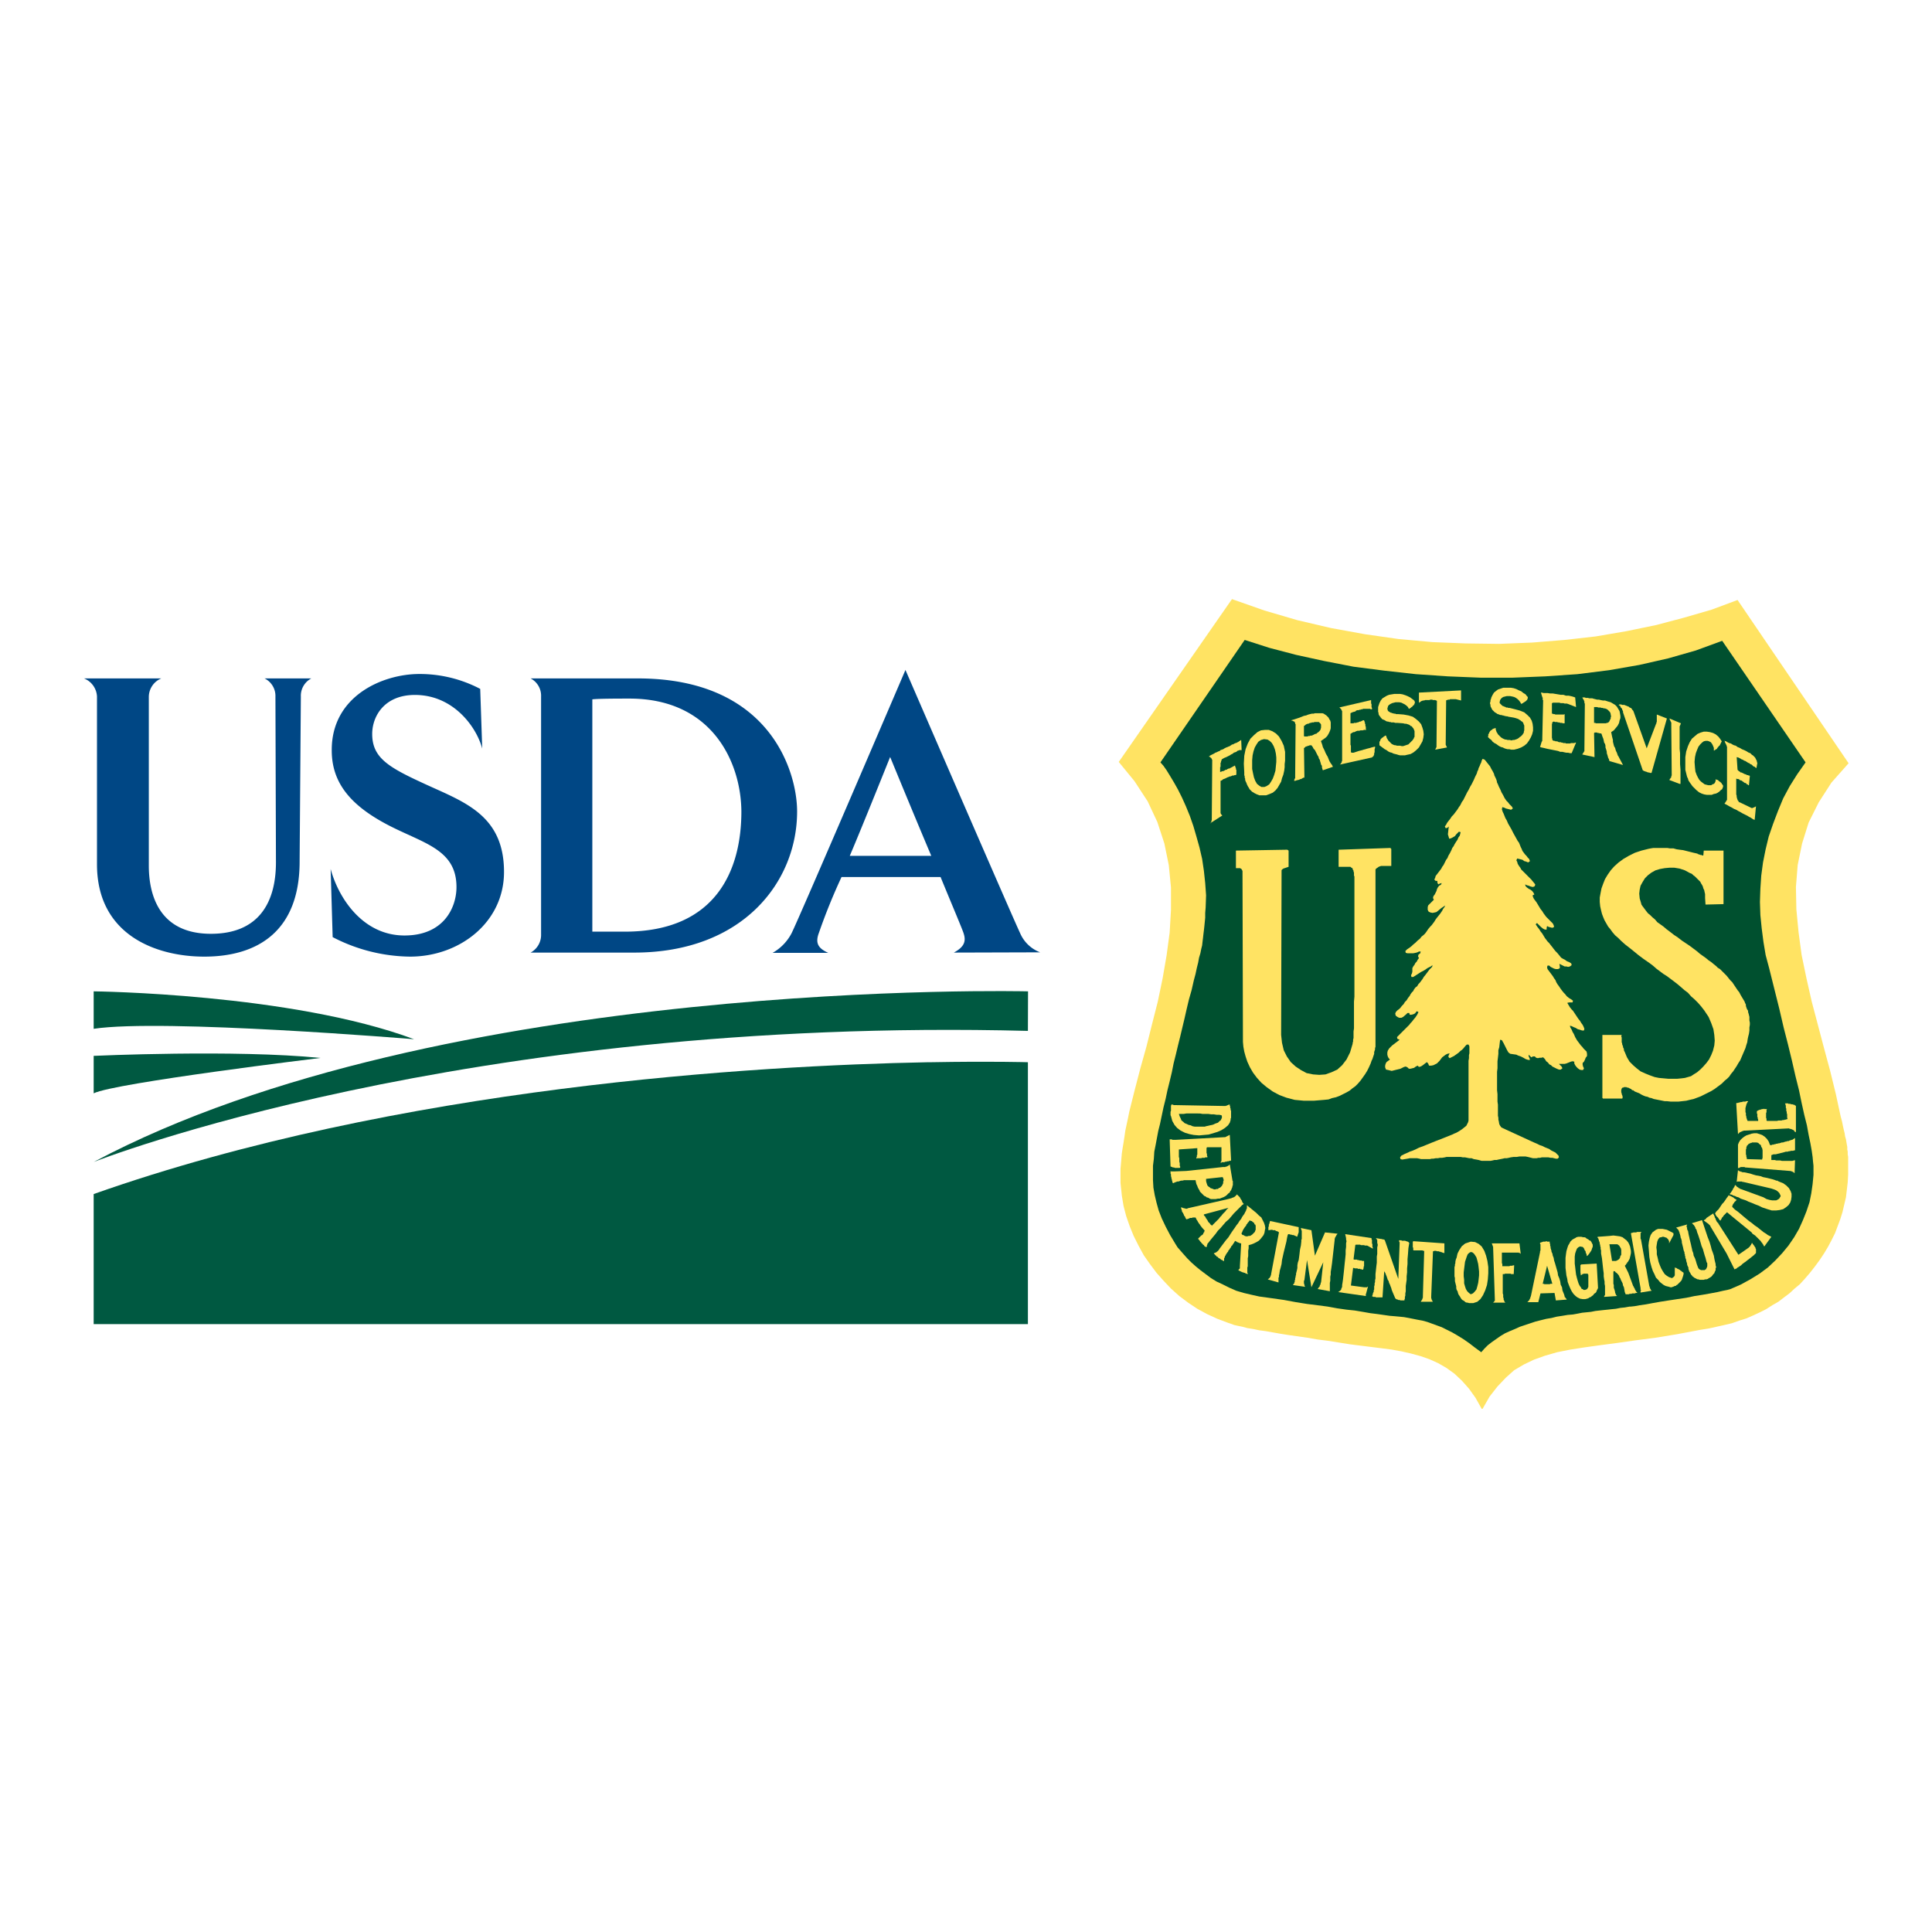 <?xml version="1.0" encoding="UTF-8" standalone="no"?>
<svg
   id="Layer_1"
   data-name="Layer 1"
   viewBox="0 0 1000 1000"
   version="1.1"
   sodipodi:docname="logo_USDAForrestService.svg"
   width="1000"
   height="1000"
   xml:space="preserve"
   inkscape:version="1.3.2 (091e20e, 2023-11-25)"
   xmlns:inkscape="http://www.inkscape.org/namespaces/inkscape"
   xmlns:sodipodi="http://sodipodi.sourceforge.net/DTD/sodipodi-0.dtd"
   xmlns="http://www.w3.org/2000/svg"
   xmlns:svg="http://www.w3.org/2000/svg"
   xmlns:rdf="http://www.w3.org/1999/02/22-rdf-syntax-ns#"
   xmlns:cc="http://creativecommons.org/ns#"
   xmlns:dc="http://purl.org/dc/elements/1.1/"><sodipodi:namedview
     id="namedview1"
     pagecolor="#ffffff"
     bordercolor="#000000"
     borderopacity="0.25"
     inkscape:showpageshadow="2"
     inkscape:pageopacity="0.0"
     inkscape:pagecheckerboard="0"
     inkscape:deskcolor="#d1d1d1"
     inkscape:zoom="0.28885232"
     inkscape:cx="422.36115"
     inkscape:cy="950.3126"
     inkscape:window-width="1392"
     inkscape:window-height="1212"
     inkscape:window-x="0"
     inkscape:window-y="25"
     inkscape:window-maximized="0"
     inkscape:current-layer="Layer_1" /><defs
     id="defs3720"><style
       id="style3718">.cls-1{fill:#004785;}.cls-2{fill:#005941;}</style></defs><title
     id="title3722">usda-symbol</title><g
     id="g3"
     transform="translate(59.199)"><g
       id="g1"
       transform="matrix(3.366,0,0,3.366,-15.731,346.773)"><path
         class="cls-1"
         d="M 33.35,4.09 33.16,29.45 C 33.16,40 26.9,44.08 18.49,44.08 11.24,44.08 2,40.86 2,29.88 V 4.09 A 3.15,3.15 0 0 0 0,1.3 H 11.89 A 3.09,3.09 0 0 0 9.97,4.09 v 26 c 0,4.34 1.49,10.48 9.55,10.48 7.38,0 10,-4.84 10,-11 L 29.44,4.09 A 3,3 0 0 0 27.77,1.3 h 7.19 a 3,3 0 0 0 -1.61,2.79 z"
         id="path3724"
         style="fill:#004785" /><path
         class="cls-1"
         d="m 50.14,44.08 a 26.32,26.32 0 0 1 -11.9,-3 L 37.93,30.6 c 1.18,4.4 4.9,10.23 11.35,10.23 6.14,0 8,-4.4 8,-7.44 0,-6 -5.39,-6.76 -11,-9.8 C 40.67,20.55 38.1,17.08 38.1,12.37 38.05,4 45.93,0.62 51.57,0.62 a 20,20 0 0 1 9.36,2.29 l 0.31,9.18 C 60.37,8.8 56.84,3.84 50.89,3.84 c -4.71,0 -6.57,3.29 -6.57,6 0,3.78 2.67,5.21 8.49,7.87 5.82,2.66 11.78,4.73 11.78,13.35 0,7.75 -6.82,13.02 -14.45,13.02 z"
         id="path3726"
         style="fill:#004785" /><path
         class="cls-1"
         d="M 84.61,43.46 H 68.68 a 3.08,3.08 0 0 0 1.61,-2.79 V 4.09 A 3,3 0 0 0 68.68,1.3 h 16.49 c 20.4,0 24.49,14.45 24.49,20.46 0,10.79 -8.31,21.7 -25.05,21.7 z M 83.87,4.4 c -1.49,0 -4.77,0 -5.7,0.12 v 35.72 h 5 c 14,0 17.92,-9.42 17.92,-18.48 C 101.04,14.32 96.7,4.4 83.87,4.4 Z"
         id="path3728"
         style="fill:#004785" /><path
         class="cls-1"
         d="m 133.76,43.46 c 1.61,-0.87 1.92,-1.74 1.49,-3 -0.19,-0.62 -1.8,-4.4 -3.53,-8.62 h -15.23 a 91.26,91.26 0 0 0 -3.47,8.56 c -0.56,1.49 -0.25,2.36 1.43,3.1 h -8.56 a 7.36,7.36 0 0 0 2.91,-3 C 110.02,38.07 126.32,0 126.32,0 c 0,0 16.49,38.07 17.61,40.42 a 5.46,5.46 0 0 0 3.1,3 z m -9.8,-30.07 c 0,0 -4.22,10.54 -6.2,15.19 h 12.53 c -2.91,-6.88 -6.32,-15.19 -6.32,-15.19 z"
         id="path3730"
         style="fill:#004785" /><path
         class="cls-2"
         d="m 145.17,49.42 c 0,0 -90.23,-2.24 -143.68,26.24 0,0 56.63,-22.4 143.66,-20.16 z"
         id="path3732"
         style="fill:#005941" /><path
         class="cls-2"
         d="m 1.49,49.42 c 0,0 30.39,0.32 49.27,7.36 0,0 -38.71,-3.2 -49.27,-1.6 z"
         id="path3734"
         style="fill:#005941" /><path
         class="cls-2"
         d="m 1.49,59.34 c 0,0 21.76,-1 34.87,0.32 0,0 -31.67,3.84 -34.87,5.44 z"
         id="path3736"
         style="fill:#005941" /><path
         class="cls-2"
         d="m 130.22,60.32 h -0.46 C 103.49,60.83 48.49,64 1.49,80.59 v 20 H 145.15 V 60.32 c 0,0 -5.54,-0.17 -14.93,0 z"
         id="path3738"
         style="fill:#005941" /></g><g
       id="g2"
       transform="matrix(0.631,0,0,0.631,519.862,310.1)"><polygon
         points="160.8,670.879 153.24,669.799 145.68,668.719 138.84,667.639 132.72,666.559 126.6,665.479 121.2,664.759 116.16,663.679 111.479,662.959 107.52,661.879 103.92,661.158 100.68,660.438 97.8,659.358 95.64,658.639 87,655.398 78.36,651.438 70.44,647.118 62.88,642.078 55.68,636.679 48.84,630.559 42.72,624.078 36.96,617.599 31.56,610.398 26.52,603.198 22.2,595.278 18.24,587.358 15,579.438 12.12,571.159 9.96,562.879 8.52,554.239 8.16,550.639 7.8,547.398 7.44,543.799 7.44,540.199 7.44,536.239 7.44,532.279 7.8,528.318 8.16,523.999 8.52,519.679 9.24,514.999 9.96,510.679 10.68,505.999 11.4,500.959 12.48,495.919 13.56,490.879 14.64,485.479 18.96,468.199 23.64,450.199 28.68,432.199 33.36,413.479 38.04,395.119 42,376.039 45.24,357.319 47.76,338.599 48.84,319.879 48.84,301.52 47.04,283.16 43.44,265.52 37.68,247.879 29.76,230.959 18.96,214.399 6,198.56 98.88,65 125.52,74.36 152.52,82.28 180.24,88.76 207.959,93.8 235.68,97.76 263.399,100.28 290.759,101.36 318.119,101.72 345.119,100.64 371.759,98.48 397.319,95.6 422.519,91.28 446.999,86.24 470.039,80.12 492.358,73.64 513.599,65.72 604.679,199.64 590.639,215.479 580.198,231.68 571.919,248.24 566.519,265.52 562.919,283.16 561.479,301.159 561.839,319.52 563.639,338.239 566.158,356.959 570.118,376.039 574.438,395.119 579.479,414.199 584.519,433.279 589.559,451.999 594.238,471.079 598.198,489.439 599.278,493.399 599.998,496.999 600.719,500.239 601.438,503.119 601.799,505.639 602.519,508.159 602.879,510.319 603.238,512.479 603.599,514.279 603.599,516.438 603.959,518.239 603.959,520.398 604.318,522.559 604.318,525.079 604.318,527.599 604.318,530.479 604.318,536.959 603.959,543.438 603.238,549.559 602.519,555.679 601.078,561.799 599.639,567.919 597.839,573.679 595.679,579.438 593.519,585.198 590.639,590.959 587.759,596.358 584.519,601.759 580.919,607.158 576.959,612.559 572.998,617.599 568.679,622.639 564.719,626.959 560.398,630.559 556.078,634.519 551.759,637.759 547.079,641.358 542.039,644.238 536.999,647.479 531.959,649.998 526.559,652.519 520.799,655.038 515.039,656.839 508.919,658.998 502.799,660.438 496.318,661.879 489.839,663.318 482.999,664.398 463.919,667.998 446.279,670.879 429.719,673.038 414.599,675.198 400.919,676.998 387.959,678.799 376.439,680.599 365.639,682.759 355.561,685.639 346.561,688.879 338.279,692.839 330.359,697.519 323.52,703.639 316.68,710.838 310.199,719.118 304.439,729.198 303.719,729.198 298.679,720.198 293.279,712.639 287.52,706.158 281.399,700.398 274.919,695.719 268.079,691.759 260.879,688.519 253.679,685.998 245.759,683.839 237.839,682.038 229.919,680.599 221.64,679.519 213,678.438 204.359,677.358 195.72,676.278 186.72,674.839 177.72,673.398 169.08,672.318 "
         id="polygon3"
         style="fill:#ffe363"
         transform="translate(-6,-65)" /><polygon
         points="438.359,643.519 444.119,642.438 450.239,641.358 457.079,640.278 464.279,639.198 471.479,638.118 478.318,636.679 485.159,635.599 491.279,634.519 497.039,633.438 501.719,632.358 505.318,631.639 507.839,630.919 516.119,627.318 524.039,622.999 531.599,618.318 538.438,613.278 544.559,607.519 550.318,601.398 555.358,595.278 560.039,588.438 563.999,581.599 567.238,574.398 570.118,567.198 572.639,559.639 574.078,552.438 575.158,544.879 575.879,537.318 575.879,529.759 575.519,526.519 575.158,522.559 574.438,517.519 573.358,511.398 571.919,504.559 570.479,496.639 568.318,487.999 566.158,478.279 563.999,467.839 561.118,456.319 558.238,443.719 554.999,430.399 551.398,416.359 547.799,400.879 543.839,385.039 539.519,367.759 536.639,356.959 534.839,346.159 533.398,335 532.318,324.199 531.959,313.399 532.318,302.6 533.039,291.799 534.479,281 536.639,270.199 539.158,259.76 542.759,249.319 546.719,238.879 551.039,228.439 556.438,218.359 562.559,208.64 569.398,198.92 500.999,99.2 479.398,107.12 456.719,113.6 432.959,119 408.119,123.32 382.199,126.56 355.919,128.36 329.279,129.44 302.639,129.44 276,128.36 249.719,126.56 223.799,123.68 198.6,120.44 174.479,115.76 151.439,110.72 129.479,104.96 109.32,98.48 40.2,198.92 42.72,201.8 45.24,205.399 48.12,210.08 51.36,215.479 54.6,221.24 57.84,227.72 61.08,234.919 64.32,242.84 67.2,251.12 69.72,259.76 72.24,268.76 74.4,278.12 75.84,287.839 76.92,297.919 77.64,308 77.28,318.08 76.92,322.399 76.92,326.359 76.56,329.959 76.2,333.56 75.84,336.799 75.48,339.679 75.12,342.919 74.76,345.799 74.4,349.039 73.68,351.919 72.96,355.519 71.88,359.119 71.16,363.079 70.08,367.399 69,372.439 67.56,377.839 65.76,385.759 63.6,393.319 61.8,400.879 60,408.799 58.2,416.359 56.4,423.919 54.6,431.119 52.8,438.679 51,445.879 49.56,453.079 47.76,460.639 45.96,467.839 44.52,474.679 42.72,481.879 41.28,488.719 39.84,495.559 38.4,501.319 37.32,507.079 36.24,512.839 35.16,518.239 34.8,523.999 34.08,529.759 34.08,535.879 34.08,541.639 34.44,547.759 35.52,553.879 36.96,559.999 38.76,566.479 41.28,572.959 44.52,579.799 48.12,586.639 52.44,593.839 54.24,596.719 56.76,599.599 59.28,602.479 62.16,605.719 65.4,608.959 69,612.198 72.96,615.438 77.28,618.679 81.6,621.919 86.28,624.799 91.68,627.318 96.72,629.839 102.48,632.358 108.6,634.158 114.72,635.599 121.2,637.038 131.64,638.479 141.72,639.919 151.439,641.719 160.439,643.158 169.08,644.238 177.359,645.318 185.28,646.759 192.839,647.839 199.68,648.559 206.16,649.639 212.279,650.719 218.04,651.438 223.08,652.158 228.12,652.879 232.439,653.238 236.399,653.599 240,653.959 243.959,654.679 247.56,655.398 251.159,656.118 255.119,656.839 259.08,657.919 263.04,659.358 267,660.799 270.959,662.238 275.279,664.398 279.599,666.559 283.919,669.078 288.599,671.959 293.279,675.198 297.959,678.799 303.359,682.759 305.879,679.879 308.759,676.998 311.999,674.479 315.6,671.959 319.199,669.438 322.799,667.278 326.759,665.479 331.079,663.679 335.039,661.879 339.359,660.438 343.68,658.998 347.999,657.559 352.318,656.479 356.639,655.398 360.959,654.679 365.279,653.599 369.959,652.879 374.279,652.158 378.6,651.799 382.559,651.078 386.159,650.358 389.759,649.998 393.359,649.639 396.959,648.919 400.199,648.559 403.439,648.198 407.039,647.839 410.279,647.479 413.879,647.118 417.479,646.398 421.079,646.038 425.039,645.318 426.119,645.318 429.359,644.959 433.319,644.238 "
         id="polygon5"
         style="fill:#00502f"
         transform="translate(-6,-65)" /><polygon
         points="316.318,452.719 316.318,467.839 316.68,471.079 316.68,477.199 317.039,479.719 317.039,488.719 317.398,490.519 317.398,491.959 317.759,493.399 318.119,495.559 318.839,496.999 319.919,498.438 346.561,510.679 349.079,511.759 351.239,512.839 353.398,513.559 355.561,514.639 359.159,516.079 360.6,517.159 364.199,518.959 366.719,521.479 367.079,522.919 365.999,523.999 364.561,523.999 361.68,523.279 360.239,523.279 358.439,522.919 353.039,522.919 351.6,523.279 350.159,523.279 348.719,523.639 345.839,523.639 341.52,522.559 339.719,522.199 334.68,522.199 332.52,522.559 329.999,522.559 327.479,522.919 326.039,523.279 324.239,523.639 322.439,523.639 320.999,523.999 317.398,524.719 315.959,525.079 314.159,525.079 312.719,525.438 310.919,525.799 303.719,525.799 301.199,525.079 299.399,524.719 297.239,524.358 295.439,523.639 293.639,523.639 290.039,522.919 288.239,522.919 286.439,522.559 274.919,522.559 273.479,522.919 271.319,523.279 269.52,523.279 267.719,523.639 265.919,523.639 264.119,523.999 262.679,523.999 261.239,524.358 254.04,524.358 252.6,523.999 250.799,523.639 244.679,523.639 242.879,523.999 238.56,524.719 237.12,524.358 236.759,522.919 237.839,521.479 240.719,520.039 243.239,518.959 244.679,518.239 246.839,517.519 249.359,516.438 252.239,514.999 256.199,513.559 260.52,511.759 265.919,509.599 272.399,507.079 279.599,504.199 281.039,503.479 282.839,502.759 285.359,501.319 287.52,499.879 291.119,496.999 292.559,494.119 292.919,492.679 292.919,443.719 293.279,441.559 293.279,439.039 293.639,437.599 293.639,431.839 292.919,430.399 291.479,430.399 290.399,431.479 288.599,433.639 287.52,434.719 286.079,435.799 285,436.879 283.56,437.959 281.039,439.759 277.439,441.559 276.359,440.479 276.719,439.039 277.439,437.599 275.639,437.959 274.199,438.679 271.319,440.839 269.159,443.719 267,445.879 264.119,447.319 262.319,447.679 260.52,447.679 259.799,445.879 258.719,444.799 257.279,445.879 255.479,447.319 253.679,448.399 252.239,448.759 251.159,447.679 249.719,448.399 248.279,449.479 245.399,450.199 243.959,450.199 242.879,449.119 241.439,448.399 240,448.759 237.12,450.199 229.919,451.999 227.04,451.279 225.239,450.919 224.52,449.119 224.52,447.679 224.879,446.239 225.6,444.799 228.479,442.639 227.399,441.559 226.68,440.119 226.319,438.679 226.319,436.879 226.68,435.439 227.759,433.639 230.279,431.119 231.719,430.039 236.399,426.439 234.6,425.719 234.239,424.279 244.319,414.199 245.399,412.759 246.479,411.679 247.56,410.239 249.359,408.079 250.799,405.919 251.879,403.759 250.439,403.039 249,404.839 247.56,405.56 246.12,405.919 244.679,405.919 244.319,404.479 242.879,404.479 241.799,405.56 239.279,407.719 237.839,408.439 236.04,408.439 234.6,407.719 233.159,406.639 232.799,404.839 233.52,403.399 234.6,402.319 236.04,401.239 237.12,400.159 238.199,398.719 239.64,397.279 240.719,395.479 242.159,394.039 243.239,392.239 244.679,390.439 245.399,388.999 246.479,387.559 247.56,386.479 248.279,385.039 249.359,383.599 250.799,382.519 251.879,380.719 252.959,379.639 255.119,376.759 256.199,374.959 257.639,373.159 260.879,368.839 263.04,366.679 263.399,365.239 261.959,366.319 259.08,367.759 257.639,368.839 255.839,369.919 253.679,370.999 251.52,372.439 247.56,374.959 246.12,374.959 245.759,373.519 246.479,372.079 246.839,370.639 246.839,367.759 247.56,366.319 248.64,364.879 249.359,363.439 250.439,362.359 251.159,360.919 252.239,359.479 251.52,358.039 251.879,356.599 253.319,355.519 253.679,354.079 252.239,354.079 250.799,354.799 249.359,355.159 247.56,355.519 242.879,355.519 241.439,355.159 241.08,353.719 242.52,352.279 244.679,350.839 246.479,349.399 247.56,348.319 249.359,346.879 251.159,345.079 252.959,343.639 254.399,341.839 256.199,340.399 257.279,339.319 258.359,337.879 259.799,335.719 261.599,333.56 262.679,332.479 264.839,329.599 265.919,327.799 267,326.359 269.879,322.759 271.319,320.6 272.039,319.159 273.119,317.719 273.839,316.279 270.599,318.439 268.439,320.239 266.639,321.679 265.199,322.04 263.399,322.399 261.599,322.04 260.159,321.319 259.439,319.879 259.439,317.719 259.799,316.279 264.479,311.6 263.759,310.159 264.119,308.719 265.199,307.279 266.639,304.399 267,302.959 267.719,301.52 268.799,300.08 270.239,299.359 270.959,297.919 269.52,298.279 268.079,299 267.359,297.56 267.359,296.12 265.919,296.12 264.839,295.04 265.56,293.6 265.919,292.159 269.52,287.479 270.599,286.04 271.319,284.6 272.399,283.16 274.56,278.839 275.639,277.399 276.359,275.6 277.799,273.08 278.879,270.919 279.599,269.12 280.679,267.68 281.399,266.239 282.479,264.439 283.919,262.279 284.639,260.479 285.719,259.04 286.439,256.16 285,255.8 282.839,257.959 281.759,259.399 279.959,260.479 278.52,261.2 277.079,261.56 276,257.959 276.719,251.479 275.639,252.56 274.199,252.919 273.479,251.479 274.56,250.04 275.279,248.6 276.359,247.16 277.799,245.359 279.239,243.2 280.679,241.76 283.919,237.439 285,235.64 286.079,234.2 287.52,231.319 288.599,229.879 291.839,223.399 292.919,221.6 294.359,218.72 295.439,216.919 297.239,213.319 298.319,210.8 299.759,207.919 300.119,206.479 300.839,205.04 301.199,203.6 301.919,202.16 302.639,200.36 303.359,198.92 303.719,197.479 304.439,196.04 306.239,196.76 310.561,202.16 311.641,204.32 312.719,206.12 313.799,208.28 314.159,209.72 315.239,211.88 315.959,213.68 316.318,215.479 317.039,216.919 317.759,218.72 319.199,221.6 319.919,223.399 321.359,225.919 322.439,228.08 323.879,230.24 325.318,231.68 326.398,233.12 328.561,235.28 329.279,236.72 327.839,237.8 323.52,236.72 322.079,236 320.641,235.64 320.279,237.439 320.999,239.6 321.719,241.04 323.159,244.64 324.239,246.439 325.318,248.959 328.199,254 329.641,256.879 333.239,263.359 334.318,264.799 335.759,268.399 336.479,269.839 337.199,271.64 339.359,274.52 340.439,275.6 341.52,277.04 342.6,278.12 343.318,279.919 341.879,281 340.079,280.279 338.639,279.919 337.199,278.839 332.879,277.76 332.159,279.199 332.879,280.64 333.239,282.08 334.318,283.879 335.398,285.319 336.119,286.759 344.398,295.04 347.639,299 347.279,300.439 345.839,301.159 344.039,300.799 342.239,300.08 340.799,299.719 339.359,299 339.719,300.439 340.799,301.52 342.239,302.6 343.68,303.319 345.119,304.399 346.199,305.839 346.919,307.279 345.479,308 345.839,309.439 346.561,310.879 348.719,313.759 351.959,319.159 353.398,320.959 354.479,322.759 356.639,325.639 362.039,331.04 362.759,332.479 363.119,333.919 361.68,334.639 358.799,333.919 357.359,333.199 356.999,334.639 356.999,336.079 355.561,336.079 354.119,335.359 352.318,333.919 349.079,330.679 347.999,331.759 349.439,333.919 350.879,335.719 351.959,337.52 353.398,339.319 355.561,342.919 357.719,345.799 359.159,347.239 360.239,348.679 361.68,350.479 362.759,351.919 364.199,353.719 365.639,355.159 367.439,357.319 368.879,359.119 370.68,360.199 372.119,360.919 373.561,361.999 375.359,362.719 377.159,363.799 377.52,365.239 376.079,366.319 374.639,366.679 373.199,366.319 371.759,366.319 367.439,364.159 367.799,366.319 367.799,367.759 366.359,368.479 364.561,368.479 363.119,368.119 360.239,366.679 359.159,365.599 357.719,365.599 357.359,367.039 357.719,368.479 362.039,374.239 363.119,376.039 364.199,377.479 364.919,379.279 365.999,381.079 367.079,382.519 368.52,384.679 369.6,386.119 371.039,387.919 372.119,388.999 373.561,390.799 375.359,392.239 377.159,393.319 378.6,394.399 378.239,395.839 375.359,395.839 373.919,396.199 376.079,399.799 377.52,401.6 378.6,402.68 382.919,409.159 384.359,410.959 385.439,412.759 386.52,414.199 387.239,415.639 387.959,417.439 387.6,418.879 386.159,418.879 383.999,418.159 382.559,417.799 380.759,416.719 378.959,415.999 377.52,415.279 376.079,414.919 376.439,416.359 377.52,418.159 378.239,419.959 379.318,421.759 380.398,424.279 381.839,426.799 385.079,431.119 386.159,432.199 387.239,433.639 389.759,436.159 390.119,437.959 390.119,439.759 389.039,441.199 388.318,442.999 387.6,444.439 386.52,445.52 386.52,446.959 386.879,448.399 387.6,449.839 386.879,451.279 385.439,451.279 383.999,450.919 382.559,449.839 381.479,448.759 380.398,447.319 379.68,445.879 379.68,444.439 378.239,444.079 376.799,444.439 373.199,445.879 371.759,446.239 367.079,446.239 369.239,448.399 369.959,449.839 368.52,450.919 367.079,450.919 365.279,450.199 361.68,448.399 360.6,447.319 359.159,446.599 358.079,445.159 356.639,444.079 355.561,442.279 354.119,440.839 352.68,441.199 351.239,441.199 349.799,441.559 348.359,441.199 347.279,440.119 345.839,440.119 344.398,440.839 342.239,438.679 342.239,440.119 342.959,441.559 343.318,442.999 341.879,442.999 339.719,442.279 337.919,441.199 335.759,440.119 333.6,439.399 332.159,438.679 327.119,437.959 325.68,436.879 324.6,435.079 321.719,429.319 320.279,426.799 318.839,426.439 318.479,429.319 318.119,432.56 317.398,435.079 317.398,437.959 317.039,441.199 316.68,444.079 316.68,449.839 "
         id="polygon7"
         style="fill:#ffe363"
         transform="translate(-6,-65)" /><polygon
         points="216.6,430.399 216.6,431.119 216.6,432.199 216.239,433.279 216.239,434.359 215.879,435.439 215.52,436.52 215.52,437.959 215.16,439.039 214.799,440.119 214.439,441.199 214.08,442.279 213.359,443.719 213,444.799 212.64,445.879 211.2,449.119 209.759,451.999 207.959,454.879 206.16,457.399 204.359,459.919 202.2,462.439 200.04,464.599 197.52,466.399 195.359,468.199 192.839,469.639 189.959,471.079 187.08,472.519 184.2,473.599 180.959,474.319 178.08,475.399 174.479,475.759 165.84,476.479 157.919,476.479 150.36,475.759 143.52,473.959 137.76,471.799 132.36,468.919 127.32,465.319 123,461.719 119.4,457.759 116.16,453.439 113.64,449.119 111.479,444.439 110.04,440.119 108.96,436.159 108.24,432.199 107.88,428.239 107.52,288.919 107.52,288.56 107.52,288.56 107.52,288.199 107.52,287.839 107.16,287.479 107.16,287.479 107.16,287.12 106.8,286.759 106.8,286.759 106.8,286.399 106.44,286.399 106.44,286.04 106.08,286.04 106.08,286.04 105.72,286.04 105.72,285.68 102.84,285.68 102.48,285.68 102.48,285.68 102.48,285.68 102.48,285.68 102.48,285.68 102.12,285.68 102.12,285.68 102.12,285.68 102.12,285.68 102.12,285.319 102.12,285.319 102.12,285.319 102.12,285.319 102.12,284.959 102.12,284.959 102.12,271.279 144.24,270.56 145.32,271.279 145.32,284.6 141,286.04 140.64,286.399 140.64,286.399 140.28,286.399 140.28,286.759 139.919,286.759 139.919,286.759 139.919,287.12 139.919,287.12 139.56,287.12 139.56,287.479 139.56,287.479 139.56,287.479 139.56,287.479 139.56,287.839 139.56,287.839 139.56,288.199 139.2,422.479 139.919,428.959 141.36,435.079 143.88,440.119 147.12,444.799 151.08,448.399 155.399,451.279 160.08,453.799 165.479,454.879 170.52,455.239 175.56,454.879 180.6,453.079 185.28,450.919 189.24,447.319 192.839,442.639 195.72,436.879 197.879,429.679 197.879,428.959 198.24,427.879 198.24,426.439 198.6,424.999 198.6,423.56 198.6,421.759 198.6,419.6 198.959,417.079 198.959,414.56 198.959,412.039 198.959,409.159 198.959,405.919 198.959,402.68 198.959,399.079 198.959,395.119 199.319,391.159 199.319,292.52 198.959,291.799 198.959,290.719 198.959,290 198.959,289.279 198.6,288.56 198.6,287.839 198.24,287.12 197.879,286.759 197.879,286.04 197.52,285.68 197.16,285.319 196.799,285.319 196.439,284.959 196.08,284.6 195.359,284.6 195,284.6 186.359,284.6 186.359,272.359 186.359,272.359 186.359,272 186.359,272 186.359,272 186.359,271.64 186.359,271.64 186.359,271.279 186.359,271.279 186.359,271.279 186.359,270.919 186.359,270.919 186.359,270.919 186.359,270.919 186.359,270.56 186.359,270.56 186.72,270.56 228.839,269.12 228.839,269.12 229.199,269.479 229.199,269.479 229.199,269.479 229.199,269.479 229.199,269.479 229.199,269.479 229.199,269.839 229.199,269.839 229.56,269.839 229.56,269.839 229.56,269.839 229.56,270.199 229.56,270.199 229.56,283.879 220.919,283.879 220.56,284.239 220.56,284.239 220.199,284.239 219.839,284.239 219.479,284.6 219.12,284.6 218.759,284.959 218.399,285.319 218.04,285.319 217.68,285.68 217.319,286.04 216.959,286.04 216.959,286.399 216.6,286.759 216.6,287.12 216.6,428.239 216.6,429.319 "
         id="polygon9"
         style="fill:#ffe363"
         transform="translate(-6,-65)" /><polygon
         points="491.999,468.559 489.119,469.999 486.239,471.439 483.358,472.879 480.479,473.959 477.599,475.039 474.358,475.759 471.479,476.479 468.239,476.839 464.999,477.199 462.119,477.199 458.879,477.199 455.639,476.839 453.839,476.839 452.039,476.479 450.239,476.119 448.438,475.759 446.639,475.399 444.839,475.039 443.039,474.319 441.239,473.959 439.799,473.239 437.999,472.879 436.199,472.159 434.759,471.439 432.959,470.359 431.159,469.639 429.359,468.919 427.919,467.839 427.199,467.839 426.839,467.479 426.479,467.119 426.119,466.759 425.759,466.759 425.399,466.399 425.039,466.399 424.679,466.039 424.319,466.039 423.959,465.679 423.239,465.679 422.879,465.679 422.519,465.319 422.159,465.319 421.439,465.319 421.079,465.319 420.359,465.319 419.999,465.679 419.639,465.679 419.279,465.679 418.919,466.039 418.559,466.399 418.559,466.759 418.199,467.479 418.199,467.839 418.199,468.199 418.199,468.919 418.199,469.639 418.559,470.359 418.559,471.079 418.919,471.799 419.279,472.879 419.279,472.879 419.279,472.879 419.279,473.239 419.279,473.239 419.279,473.599 419.279,473.599 419.279,473.599 419.279,473.959 419.279,473.959 419.279,474.319 419.279,474.319 419.279,474.319 418.919,474.679 418.919,474.679 418.919,474.679 403.439,474.679 403.079,474.679 403.079,474.679 403.079,474.319 403.079,474.319 403.079,474.319 402.719,474.319 402.719,473.959 402.719,473.959 402.719,473.959 402.719,473.599 402.719,473.599 402.719,473.239 402.719,473.239 402.719,473.239 402.719,472.879 402.719,472.519 402.719,422.479 418.559,422.479 418.199,423.56 418.559,424.639 418.559,425.719 418.559,426.799 418.559,427.52 418.559,428.599 418.919,429.319 418.919,430.039 419.279,431.119 419.639,431.839 419.639,432.56 419.999,433.279 420.359,433.999 420.359,435.079 420.719,435.799 421.079,436.52 422.879,440.839 425.039,444.439 427.919,447.319 430.799,449.839 434.039,452.359 437.999,454.159 441.599,455.599 445.559,457.039 449.159,457.759 453.119,458.119 457.079,458.479 460.679,458.479 463.919,458.479 467.519,458.119 470.398,457.759 472.919,457.039 475.438,456.319 477.599,454.879 480.479,453.079 482.999,450.919 485.519,448.399 488.039,445.52 490.199,442.639 491.999,439.039 493.438,435.439 494.519,431.119 494.879,427.159 494.519,422.479 493.799,417.799 491.999,412.759 489.839,407.719 486.239,402.319 483.719,399.079 481.199,396.199 478.318,393.319 475.438,390.799 472.919,387.919 470.039,385.759 467.159,383.239 464.639,381.079 461.398,378.559 458.519,376.399 455.639,374.239 452.759,372.439 449.879,370.279 446.999,368.119 444.119,365.599 441.239,363.439 436.559,360.199 432.239,356.959 428.279,353.719 424.679,350.839 421.439,348.319 418.199,345.439 415.679,342.919 413.159,340.759 410.999,338.239 409.199,335.719 407.399,333.56 405.959,331.04 404.519,328.52 403.439,326 402.359,323.119 401.639,320.239 400.919,317 400.559,313.399 400.559,309.799 401.279,305.839 401.999,302.239 403.439,298.279 404.879,294.68 407.039,291.08 409.559,287.479 412.439,284.239 416.039,281 419.999,278.12 424.319,275.6 429.359,273.08 434.759,271.279 440.519,269.839 442.319,269.479 444.479,269.12 446.639,269.12 448.799,269.12 451.319,269.12 453.479,269.12 455.999,269.12 458.159,269.479 461.039,269.479 463.559,270.199 466.079,270.56 468.959,270.919 471.839,271.64 474.719,272.359 477.599,273.08 480.839,273.799 480.839,274.16 481.199,274.16 481.559,274.16 481.919,274.52 482.279,274.52 482.639,274.52 482.639,274.52 482.999,274.879 483.358,274.879 483.719,274.879 484.079,274.879 484.438,275.239 484.799,275.239 485.159,275.239 485.159,275.239 485.519,275.239 485.879,271.279 502.079,271.279 502.079,315.199 487.318,315.56 486.959,310.159 486.959,308.719 486.959,306.919 486.599,305.479 486.239,303.679 485.519,302.239 485.159,300.799 484.438,299.359 483.719,298.279 482.999,296.839 481.919,295.759 480.839,294.68 479.759,293.6 478.679,292.52 477.239,291.439 476.159,290.359 474.358,289.64 470.398,287.479 466.079,286.04 461.759,285.319 457.799,285.319 453.839,285.68 449.879,286.399 446.279,287.479 443.039,289.279 440.159,291.439 437.639,293.959 435.839,296.839 434.039,300.08 433.319,303.319 432.959,306.56 433.319,310.52 434.398,314.119 434.759,315.56 435.479,316.639 436.559,318.08 437.639,319.52 438.719,320.959 440.159,322.759 441.959,324.199 443.759,326 445.919,327.799 447.719,329.959 450.239,331.759 452.759,333.56 455.279,335.719 458.159,337.879 461.398,340.399 464.639,342.56 467.879,345.079 471.119,347.239 474.358,349.399 477.239,351.559 480.119,353.719 482.639,355.879 485.159,357.679 487.679,359.479 489.839,361.279 491.999,362.719 494.159,364.519 495.959,365.959 497.398,367.399 499.199,368.479 500.639,369.919 501.719,370.999 503.159,372.439 504.599,373.879 506.039,375.679 507.479,377.479 509.278,379.279 510.719,381.439 512.158,383.599 513.599,385.759 515.039,387.559 516.119,389.719 517.199,391.519 518.278,393.319 519.358,395.119 519.719,396.199 520.438,397.639 520.438,398.719 520.799,399.799 521.158,400.879 521.519,401.6 522.238,402.68 522.238,403.759 522.599,404.839 522.959,406.279 523.318,407.719 523.318,409.159 523.318,410.6 523.679,412.399 523.679,414.199 523.318,416.359 523.318,418.879 522.959,421.399 522.238,424.279 521.879,426.079 521.519,428.599 520.799,430.759 520.079,433.279 518.999,435.799 517.919,438.319 516.839,440.839 515.759,443.359 514.318,445.52 512.879,448.039 511.438,450.199 509.999,452.359 508.199,454.52 506.759,456.679 504.959,458.479 503.159,459.919 500.639,462.439 497.759,464.599 494.879,466.759 "
         id="polygon11"
         style="fill:#ffe363"
         transform="translate(-6,-65)" /><polygon
         points="512.519,546.318 512.879,546.679 512.879,547.039 513.238,547.039 513.599,547.398 513.959,547.398 514.318,547.759 514.318,548.119 514.679,548.119 515.039,548.119 515.398,548.479 515.759,548.839 516.119,548.839 534.839,555.679 537.358,557.119 539.879,557.839 542.039,558.199 543.839,558.199 545.278,558.199 546.719,557.479 547.799,556.759 548.158,556.039 548.879,554.959 548.879,554.239 548.158,552.799 547.799,552.079 546.719,550.999 545.278,549.919 543.479,549.199 541.318,548.479 518.278,543.079 517.919,543.079 517.919,543.079 517.559,543.079 517.199,542.719 517.199,542.719 516.839,542.719 516.839,542.719 516.479,542.719 516.119,542.719 515.759,542.719 515.398,542.719 515.039,542.719 514.679,542.719 513.959,542.719 513.599,542.719 512.879,543.079 513.959,533.358 514.318,533.719 514.679,534.079 514.679,534.079 515.039,534.079 515.398,534.438 516.119,534.438 516.479,534.799 516.839,534.799 517.199,534.799 517.559,535.159 517.919,535.159 517.919,535.159 518.278,535.159 518.639,535.159 518.999,535.159 518.999,535.159 524.039,536.239 526.199,536.959 528.719,537.679 530.879,538.039 532.679,538.398 534.479,539.119 536.278,539.479 538.079,539.839 539.519,540.199 540.959,540.559 542.398,540.919 543.479,541.279 544.559,541.639 545.278,541.999 546.358,541.999 546.719,542.358 547.438,542.719 551.039,544.159 553.559,545.959 555.719,548.119 557.158,550.639 557.879,552.799 557.879,555.318 557.519,557.839 556.799,559.999 555.358,562.159 553.198,563.959 551.039,565.398 548.158,566.119 545.278,566.479 541.679,566.479 538.079,565.398 533.759,563.959 530.879,562.519 527.999,561.438 525.479,560.358 522.599,559.278 520.438,558.199 518.278,557.479 516.119,556.759 514.318,555.679 512.879,555.318 511.438,554.599 509.999,554.239 508.919,553.519 508.199,553.519 507.479,553.159 507.119,553.159 507.119,553.159 507.479,552.438 507.839,552.079 508.199,551.719 508.559,550.999 508.919,550.639 509.278,549.919 509.639,549.559 509.639,549.199 509.999,548.479 510.358,548.119 510.719,547.398 511.079,547.039 511.079,546.679 511.438,545.959 511.799,545.599 511.799,545.239 511.799,545.599 512.158,545.959 "
         id="polygon13"
         style="fill:#ffe363"
         transform="translate(-6,-65)" /><polygon
         points="55.32,517.519 55.32,518.239 55.32,519.318 55.32,520.398 55.32,521.479 55.32,522.559 55.68,523.639 55.68,525.079 55.68,526.519 56.04,527.599 56.04,528.679 56.04,529.759 56.4,530.479 56.4,531.199 56.04,531.559 55.68,531.559 55.32,531.559 54.96,531.559 54.24,531.559 53.88,531.559 53.16,531.559 52.8,531.559 52.08,531.559 51.36,531.199 51,531.199 50.28,531.199 49.92,530.839 49.56,530.839 48.84,530.479 48.48,530.479 47.76,507.799 47.76,508.159 47.76,508.159 48.12,508.159 48.48,508.159 48.84,508.159 49.2,508.159 49.56,508.159 49.92,508.519 50.64,508.519 51,508.519 51.36,508.519 51.72,508.519 52.08,508.519 52.44,508.519 52.8,508.519 53.16,508.519 92.76,506.359 93.12,506.359 93.12,506.359 93.48,506.359 93.84,505.999 94.2,505.999 94.56,505.639 94.92,505.639 95.28,505.279 95.64,505.279 96,504.919 96.36,504.919 96.72,504.559 96.72,504.559 97.08,504.559 97.08,504.559 97.08,504.559 98.16,525.438 97.44,525.799 96.72,525.799 96,526.159 95.28,526.159 94.92,526.159 94.2,526.519 93.84,526.519 93.12,526.519 92.76,526.879 92.04,526.879 91.68,526.879 91.32,526.879 90.6,526.879 90.24,527.239 89.88,527.239 89.52,527.239 89.52,527.239 89.52,526.879 89.52,526.879 89.88,526.519 89.88,526.519 89.88,526.159 90.24,526.159 90.24,525.799 90.24,525.799 90.24,525.438 90.24,525.438 90.24,525.438 90.24,525.079 90.24,525.079 90.24,524.719 90.24,524.719 90.24,514.639 78.36,514.639 78,515.359 78,516.079 78,516.799 78,517.159 78,517.879 78,518.239 78,518.959 78,519.318 78.36,520.039 78.36,520.398 78.36,520.759 78.36,521.119 78.36,521.479 78.72,522.199 78.72,522.559 78.72,522.559 78.72,522.919 78.36,522.919 78,522.919 77.64,522.919 77.28,522.919 76.92,522.919 76.56,523.279 75.84,523.279 75.12,523.279 74.4,523.279 73.68,523.639 72.96,523.639 72.24,523.639 71.52,523.639 70.44,523.639 69.72,523.999 69.72,523.639 69.72,522.919 70.08,522.559 70.08,522.199 70.08,521.479 70.08,521.119 70.44,520.759 70.44,520.039 70.44,519.679 70.44,518.959 70.44,518.599 70.44,517.879 70.44,517.159 70.44,516.799 70.44,516.079 70.44,515.359 55.32,516.438 55.32,516.799 "
         id="polygon15"
         style="fill:#ffe363"
         transform="translate(-6,-65)" /><polygon
         points="532.318,483.679 533.039,483.679 533.398,483.319 534.119,483.319 534.479,483.319 534.839,483.319 535.198,482.959 535.559,483.319 535.919,483.319 536.278,483.319 536.999,483.319 537.358,483.319 537.719,483.319 537.358,484.039 537.358,484.759 537.358,485.119 537.358,485.839 536.999,486.559 536.999,486.919 536.999,487.639 536.999,488.359 536.999,488.719 536.999,489.439 536.999,490.159 536.999,490.519 537.358,491.239 537.358,491.959 537.358,492.679 537.719,493.039 538.799,493.039 539.879,493.039 540.959,493.039 542.039,493.039 543.479,493.039 544.559,493.039 545.999,493.039 547.079,492.679 548.158,492.679 549.599,492.679 550.679,492.319 551.759,492.319 552.479,491.959 553.198,491.959 553.919,491.599 554.639,491.599 554.278,490.159 554.278,489.079 554.278,487.639 553.919,486.559 553.919,485.479 553.559,484.759 553.559,484.039 553.559,482.959 553.198,482.239 553.198,481.519 553.198,480.799 553.198,480.439 552.839,479.719 552.839,479.359 552.839,478.999 552.479,478.639 552.839,478.639 553.198,478.639 553.559,478.639 554.278,478.639 554.999,478.639 555.358,478.999 556.078,478.999 556.799,478.999 557.519,479.359 557.879,479.359 558.599,479.359 559.318,479.719 560.039,479.719 560.398,480.079 561.118,480.439 561.479,480.799 561.479,502.399 561.118,502.039 560.759,502.039 560.398,501.679 560.039,501.319 560.039,500.959 559.679,500.599 559.318,500.599 558.959,500.239 558.599,500.239 558.238,499.879 557.879,499.879 557.519,499.879 557.158,499.519 556.799,499.519 556.438,499.519 555.719,499.159 520.079,500.959 519.719,500.959 518.999,500.959 518.639,500.959 518.278,501.319 517.919,501.319 517.559,501.319 517.199,501.679 516.839,501.679 516.479,502.039 516.119,502.039 515.398,502.399 515.039,502.759 514.679,503.119 514.679,503.119 514.318,503.479 513.959,503.839 512.519,478.639 512.879,478.279 513.599,478.279 513.959,478.279 514.679,477.919 515.398,477.919 516.119,477.559 516.479,477.559 517.199,477.559 517.919,477.199 518.639,477.199 519.358,477.199 520.079,477.199 520.438,476.839 521.158,476.839 521.519,476.839 522.238,476.839 522.238,477.199 521.879,477.559 521.879,477.559 521.519,477.919 521.519,478.279 521.519,478.279 521.158,478.639 521.158,478.639 521.158,478.999 521.158,478.999 520.799,479.359 520.799,479.359 520.799,479.719 520.799,479.719 520.799,480.079 520.799,480.079 520.438,480.799 520.438,481.519 520.079,482.239 520.079,482.959 520.079,483.679 520.079,484.399 520.079,485.119 520.079,485.839 520.438,486.559 520.438,487.279 520.438,488.359 520.799,489.439 520.799,490.159 521.158,491.239 521.519,492.319 521.879,493.039 530.519,493.039 530.519,492.679 530.519,491.959 530.158,491.239 530.158,490.879 530.158,490.159 529.799,489.799 529.799,489.439 529.799,488.719 529.799,488.359 529.799,487.999 529.799,487.279 529.438,486.919 529.438,486.559 529.438,485.839 529.438,485.119 529.799,484.759 530.519,484.399 531.238,484.039 531.599,484.039 "
         id="polygon17"
         style="fill:#ffe363"
         transform="translate(-6,-65)" /><polygon
         points="511.799,558.919 511.438,559.278 511.079,559.639 510.719,559.999 510.719,560.358 510.358,560.719 509.999,561.079 509.639,561.799 509.639,562.159 509.278,562.519 509.278,562.879 509.278,563.239 509.278,563.599 511.438,565.759 513.959,567.559 516.119,569.358 518.639,571.519 520.799,573.318 522.959,575.119 525.479,576.919 527.639,578.719 529.799,580.159 531.599,581.599 533.398,583.039 535.198,584.479 536.999,585.559 538.438,586.639 539.879,587.358 541.318,588.079 535.559,595.999 535.198,595.639 534.839,594.919 534.479,594.198 534.119,593.839 533.759,593.119 533.039,592.398 532.679,591.679 531.959,590.959 531.238,590.238 530.519,589.519 529.799,588.799 528.719,587.719 527.999,586.999 526.919,586.278 525.839,585.559 525.119,584.479 509.278,571.519 504.959,567.919 504.238,568.639 503.879,568.999 503.519,569.358 502.799,570.079 502.438,570.438 502.079,570.799 501.719,571.519 501.358,571.879 500.999,572.238 500.639,572.599 500.639,572.959 500.278,573.679 499.919,573.679 499.919,574.398 499.559,574.759 499.559,574.759 498.839,574.398 498.479,573.679 498.119,573.318 497.759,572.599 497.398,572.238 497.039,571.879 496.679,571.519 496.318,571.159 495.959,570.799 495.959,570.438 495.599,570.079 495.599,569.719 495.239,569.358 495.239,569.358 495.239,568.999 495.239,568.999 495.239,568.639 495.599,568.278 495.959,567.559 496.679,566.839 497.398,566.119 498.119,565.398 498.839,564.318 499.559,563.239 500.278,562.159 500.999,561.079 502.079,559.999 503.159,558.559 503.879,557.479 504.599,556.398 505.679,554.959 506.398,553.879 506.759,554.239 507.479,554.599 507.839,554.599 508.559,554.959 508.919,555.318 509.278,555.318 509.639,555.679 509.999,555.679 510.358,556.039 510.719,556.398 511.079,556.759 511.438,556.759 511.799,557.119 512.158,557.479 512.519,557.479 512.879,557.839 512.519,558.199 512.158,558.559 511.799,558.919 "
         id="polygon19"
         style="fill:#ffe363"
         transform="translate(-6,-65)" /><polygon
         points="487.318,573.679 487.679,573.318 488.039,572.599 488.759,572.238 489.119,571.879 489.839,571.519 490.199,571.159 490.919,570.799 491.279,570.438 491.999,570.079 492.358,569.719 493.079,569.358 493.438,568.999 493.799,568.999 493.799,569.358 493.799,569.719 494.159,570.079 494.519,570.799 494.519,571.159 494.879,571.519 494.879,572.238 495.239,572.599 495.599,573.318 495.599,573.679 495.959,574.398 496.318,575.119 496.679,575.839 497.398,576.559 497.759,576.919 498.119,577.639 514.318,602.839 522.599,597.079 522.599,597.079 522.959,596.719 522.959,596.719 523.318,596.358 523.318,596.358 523.679,595.999 523.679,595.999 524.039,595.639 524.039,595.278 524.398,594.919 524.398,594.919 524.759,594.559 524.759,594.198 525.119,593.839 525.119,593.479 525.479,593.119 525.839,593.479 526.199,594.198 526.559,594.559 526.919,594.919 527.278,595.639 527.639,595.999 527.999,596.719 528.358,597.079 528.358,597.799 528.719,598.158 528.719,598.879 528.719,599.238 528.719,599.959 528.719,600.318 528.719,601.039 528.719,601.398 526.919,603.198 525.119,604.639 523.318,606.079 521.879,607.158 520.079,608.599 518.999,609.318 517.559,610.398 516.479,611.479 515.398,612.198 514.318,612.919 513.599,613.278 512.879,613.999 512.158,614.358 511.799,614.358 511.438,614.719 511.079,614.719 504.599,601.759 491.279,579.438 491.279,579.438 491.279,579.079 490.919,578.719 490.559,578.358 490.199,577.999 489.839,577.639 489.479,577.278 489.119,576.919 488.759,576.919 488.398,576.559 488.039,576.198 487.318,575.839 486.959,575.479 486.599,575.119 486.239,575.119 485.879,574.759 486.239,574.398 486.599,574.039 "
         id="polygon21"
         style="fill:#ffe363"
         transform="translate(-6,-65)" /><polygon
         points="446.999,167.24 446.999,166.88 446.999,166.52 446.999,166.52 446.999,166.52 446.999,166.16 447.359,165.8 447.359,165.8 447.359,165.44 447.359,165.44 447.359,165.08 447.359,165.08 447.359,164.72 447.359,164.72 447.359,164.36 447.359,159.68 455.639,162.92 443.039,207.56 442.679,207.56 442.319,207.56 441.959,207.56 441.599,207.56 441.239,207.2 440.879,207.2 440.519,207.2 440.159,207.2 439.438,206.84 439.079,206.84 438.719,206.479 437.999,206.479 437.639,206.12 436.919,206.12 436.559,205.76 435.839,205.399 419.639,157.88 419.639,157.52 419.639,157.16 419.639,157.16 419.639,156.8 419.279,156.44 419.279,156.08 418.919,155.72 418.919,155 418.559,154.64 418.199,154.28 417.839,153.92 417.479,153.2 417.479,152.84 417.119,152.48 416.399,152.12 416.039,151.76 416.759,151.4 417.479,151.4 418.199,151.4 418.919,151.76 419.639,151.76 420.719,151.76 421.439,152.12 422.519,152.48 423.239,152.84 424.319,153.2 425.039,153.92 426.119,154.28 426.839,155 427.199,155.72 427.919,156.44 428.279,157.16 439.079,187.4 446.639,167.6 446.639,167.24 "
         id="polygon23"
         style="fill:#ffe363"
         transform="translate(-6,-65)" /><polygon
         points="160.439,607.158 158.28,623.719 157.919,624.078 157.919,624.438 157.919,624.799 157.919,625.158 157.919,625.519 157.919,625.879 157.919,626.238 157.919,626.599 158.28,626.959 158.28,627.318 158.28,627.679 158.28,628.039 158.64,628.398 158.64,628.398 158.64,628.759 159,629.118 148.919,627.679 148.919,627.318 149.28,627.318 149.28,626.959 149.64,626.599 150,626.238 150,625.879 150,625.519 150.36,625.158 150.36,624.799 150.36,624.438 150.36,624.078 150.36,623.719 150.72,623.358 150.72,622.999 150.72,622.639 150.72,622.278 150.72,621.919 151.08,621.198 151.08,620.118 151.439,619.398 151.439,618.318 151.8,616.879 152.16,615.438 152.52,613.639 152.52,611.479 152.879,609.318 153.6,607.158 153.959,604.639 154.32,601.759 154.68,598.519 155.399,595.278 155.76,592.039 155.76,590.599 156.12,589.879 156.12,588.799 156.12,587.719 156.12,586.999 156.12,586.278 156.12,585.559 156.12,584.839 156.12,584.119 156.12,583.759 156.12,583.039 155.76,582.679 155.76,582.318 155.76,581.959 155.399,581.238 155.399,580.879 164.04,582.679 166.919,603.559 175.2,584.479 185.64,585.559 185.28,585.559 185.28,585.919 184.919,586.278 184.56,586.639 184.56,586.999 184.2,587.358 184.2,587.719 183.839,588.079 183.479,588.438 183.479,588.799 183.479,589.158 183.12,589.519 183.12,589.519 183.12,589.879 183.12,590.238 183.12,590.599 180.959,609.679 180.6,612.198 180.24,614.719 179.879,616.879 179.879,619.039 179.52,620.839 179.52,622.639 179.52,624.078 179.16,625.879 179.16,627.318 179.16,628.398 179.16,629.479 179.16,630.198 179.16,631.278 179.16,631.639 179.16,632.358 179.16,632.719 169.08,630.919 169.439,630.559 169.8,630.198 169.8,629.839 170.16,629.479 170.52,629.118 170.879,628.759 170.879,628.398 170.879,628.039 171.24,627.679 171.24,627.318 171.6,626.959 171.6,626.599 171.6,626.238 171.6,625.879 171.959,625.519 173.76,608.959 164.04,629.479 "
         id="polygon25"
         style="fill:#ffe363"
         transform="translate(-6,-65)" /><polygon
         points="309.479,175.52 309.839,174.8 309.839,174.439 310.199,174.08 310.561,173.36 310.919,173 311.279,172.64 311.999,172.28 312.359,171.92 312.719,171.56 313.439,171.2 313.799,171.2 314.52,170.84 315.239,170.84 315.239,171.92 315.6,173 315.959,174.08 316.68,175.16 317.039,175.88 317.759,176.6 318.479,177.32 319.199,178.04 319.561,178.4 320.641,179.12 321.359,179.479 322.079,179.84 323.159,180.2 323.879,180.2 324.959,180.56 325.68,180.56 326.759,180.56 328.199,180.92 329.279,180.56 330.359,180.56 331.439,180.2 332.52,179.84 333.239,179.479 334.318,178.76 335.039,178.04 335.759,177.68 336.479,176.96 337.199,176.24 337.561,175.52 337.919,175.16 338.279,174.439 338.279,173.72 338.639,172.64 338.639,171.56 338.639,170.479 338.639,169.76 338.639,168.68 338.279,167.96 337.919,166.88 337.561,166.16 336.839,165.44 336.119,165.08 335.398,164.36 334.68,164 333.6,163.28 332.52,162.92 331.439,162.56 329.999,162.2 325.68,161.479 324.6,161.12 323.52,161.12 322.799,160.76 322.079,160.76 321.359,160.4 320.641,160.4 319.919,160.04 319.199,160.04 318.839,160.04 318.119,159.68 317.759,159.68 317.398,159.32 317.039,159.32 316.68,159.32 316.318,158.96 316.318,158.96 315.239,158.24 314.52,157.88 313.799,157.16 313.079,156.44 312.359,155.72 311.999,155 311.641,154.28 311.279,153.56 310.919,152.84 310.919,151.76 310.561,150.68 310.561,149.96 310.919,148.88 310.919,147.8 311.279,147.08 311.641,145.64 312.719,143.48 313.799,141.68 315.6,140.24 317.039,139.16 319.199,138.44 321.359,137.72 323.52,137.72 325.68,137.72 327.839,137.72 329.999,138.08 332.159,138.8 334.318,139.88 336.119,140.6 337.919,142.04 339.719,143.12 340.799,144.56 341.159,144.92 341.52,145.28 341.52,146 341.52,146.36 341.159,147.08 341.159,147.44 340.799,147.8 340.079,148.52 339.719,148.88 338.999,149.24 338.639,149.6 337.919,149.96 337.561,150.32 336.839,150.68 336.479,150.68 336.119,151.04 335.398,149.6 334.318,148.16 333.239,147.08 331.799,146 330.359,145.28 328.919,144.92 327.119,144.56 325.68,144.56 324.239,144.56 322.799,144.92 321.359,145.28 320.279,146 319.561,146.72 318.839,147.8 318.479,149.24 318.479,150.32 318.839,150.68 319.199,151.04 319.561,151.4 319.919,151.76 320.279,152.12 320.641,152.48 321.359,152.84 321.719,152.84 322.079,153.2 322.799,153.2 323.159,153.56 323.879,153.92 324.6,153.92 324.959,153.92 325.68,154.28 326.759,154.28 331.079,155.36 335.039,156.44 338.639,157.88 341.159,160.04 343.318,162.2 344.759,164.72 345.479,167.24 345.839,170.12 345.839,173 345.119,175.88 344.039,178.4 342.6,180.92 340.799,183.439 338.639,185.24 336.119,186.68 333.239,187.76 330.359,188.479 328.919,188.479 327.839,188.479 326.398,188.12 324.959,188.12 323.52,187.76 322.439,187.4 320.999,186.68 319.561,186.32 318.119,185.6 317.039,184.88 315.6,183.8 314.159,183.08 312.719,182 311.641,180.56 310.199,179.479 308.759,178.04 309.119,177.32 309.119,176.6 309.119,175.88 "
         id="polygon27"
         style="fill:#ffe363"
         transform="translate(-6,-65)" /><polygon
         points="219.839,182 220.199,181.64 220.56,180.92 220.56,180.56 220.919,179.84 221.279,179.479 221.64,179.12 222,178.76 222.719,178.4 223.08,178.04 223.439,177.68 224.16,177.32 224.52,176.96 225.239,176.96 225.6,178.04 225.959,179.12 226.68,180.2 227.04,180.92 227.759,181.64 228.479,182.36 229.199,183.08 229.919,183.8 230.64,184.16 231.359,184.52 232.439,184.88 233.159,184.88 234.239,185.24 234.959,185.24 236.04,185.24 236.759,185.24 238.199,185.6 239.279,185.6 240.359,185.24 241.439,184.88 242.52,184.52 243.6,184.16 244.319,183.439 245.04,182.72 245.759,182 246.479,181.28 247.199,180.56 247.56,179.84 247.919,179.479 248.279,178.4 248.64,178.04 248.64,177.32 248.64,176.24 248.64,175.16 248.64,174.08 248.64,173.36 248.279,172.28 247.919,171.56 247.56,170.84 246.839,170.12 246.479,169.4 245.399,169.04 244.679,168.32 243.959,167.96 242.879,167.6 241.799,167.24 240.719,167.24 239.279,166.88 234.6,166.52 233.52,166.52 232.799,166.52 231.719,166.16 231,166.16 230.279,166.16 229.56,166.16 228.839,165.8 228.479,165.8 227.759,165.8 227.04,165.44 226.68,165.44 226.319,165.44 225.959,165.44 225.6,165.08 225.239,165.08 225.239,165.08 224.16,164.36 223.439,164 222.359,163.64 221.64,162.92 220.919,162.2 220.56,161.479 219.839,160.76 219.479,160.04 219.12,159.32 219.12,158.24 218.759,157.52 218.759,156.44 218.759,155.72 218.759,154.64 218.759,153.56 219.12,152.48 219.839,150.32 220.919,148.16 222.359,146.36 224.16,145.28 225.959,144.2 227.759,143.48 229.919,143.12 232.08,142.76 234.239,142.76 236.759,142.76 238.919,143.12 241.08,143.84 242.879,144.56 245.04,145.64 246.479,146.72 247.919,147.8 248.64,148.52 248.64,148.88 249,149.6 249,149.96 248.64,150.32 248.64,151.04 248.279,151.4 247.919,152.12 247.199,152.48 246.839,153.2 246.12,153.56 245.759,153.92 245.399,154.28 244.679,154.64 244.319,155 243.959,155 243.239,153.56 242.159,152.48 240.719,151.4 239.279,150.68 237.839,149.96 236.04,149.6 234.6,149.6 233.159,149.6 231.719,149.96 230.279,150.32 228.839,151.04 227.759,151.76 227.04,152.48 226.68,153.56 226.319,155 226.68,156.08 226.68,156.44 227.04,156.8 227.399,157.16 228.12,157.52 228.479,157.88 228.839,157.88 229.199,158.24 229.919,158.24 230.279,158.6 231,158.6 231.719,158.96 232.08,158.96 232.799,158.96 233.52,159.32 234.239,159.32 234.959,159.32 239.64,159.68 243.6,160.4 247.199,161.479 249.719,163.28 252.239,165.44 254.04,167.6 255.119,170.479 255.839,173 256.199,175.88 255.839,178.76 255.119,181.64 253.679,184.16 252.239,186.68 250.08,188.84 247.919,190.64 245.399,192.08 242.159,192.8 240.719,193.16 239.64,193.16 238.199,193.16 236.759,193.16 235.319,192.8 234.239,192.439 232.799,192.08 231.359,191.72 229.919,191 228.479,190.64 227.04,189.92 225.6,188.84 224.16,188.12 222.719,187.04 221.279,185.96 219.839,184.88 219.839,183.8 219.839,183.439 219.839,182.72 "
         id="polygon29"
         style="fill:#ffe363"
         transform="translate(-6,-65)" /><polygon
         points="274.199,183.8 274.199,183.8 274.199,183.8 274.199,184.16 274.199,184.16 274.199,184.16 274.199,184.16 274.199,184.16 274.199,184.52 274.199,184.52 274.199,184.52 274.199,184.52 275.279,186.68 265.56,188.479 266.639,186.32 266.639,185.96 266.639,185.96 266.639,185.96 266.639,185.96 266.639,185.96 266.639,185.96 266.639,185.96 266.639,185.96 266.639,185.6 266.639,185.6 266.639,185.6 266.639,185.6 266.639,185.6 267,148.52 266.639,148.16 266.279,148.16 265.56,147.8 265.199,147.8 264.479,147.8 263.759,147.8 263.04,147.44 262.319,147.44 261.599,147.44 260.879,147.8 259.799,147.8 259.08,147.8 258.359,147.8 257.279,147.8 256.56,148.16 255.839,148.16 255.479,148.16 255.119,148.16 255.119,148.52 254.759,148.52 254.399,148.52 254.399,148.52 254.04,148.88 254.04,148.88 253.679,148.88 253.679,149.24 253.319,149.24 252.959,149.6 252.959,149.6 252.6,149.6 252.6,149.96 252.239,149.96 252.239,141.68 286.799,139.88 286.799,148.16 282.479,147.08 281.759,147.08 281.399,147.08 280.679,147.08 280.319,147.08 279.599,147.08 279.239,147.08 278.879,147.08 278.52,147.08 277.799,147.08 277.439,147.44 276.719,147.44 276.359,147.44 276,147.44 275.639,147.8 274.919,147.8 274.56,148.16 274.199,183.8 "
         id="polygon31"
         style="fill:#ffe363"
         transform="translate(-6,-65)" /><polygon
         points="472.199,610.039 471.839,608.959 471.479,607.879 471.479,607.158 471.119,606.079 470.759,605.358 470.759,604.278 470.398,603.559 470.398,602.479 470.039,601.759 470.039,600.679 469.679,599.959 469.318,598.879 468.959,597.079 468.599,595.639 468.239,594.198 467.879,592.759 467.879,591.679 467.519,590.238 467.159,589.158 466.799,588.438 466.799,587.358 466.438,586.639 466.438,585.919 466.079,585.559 466.079,585.198 466.079,584.839 466.079,584.479 466.079,584.479 465.719,584.479 465.719,584.119 465.719,583.759 465.358,583.398 465.358,583.398 465.358,583.039 465.358,583.039 465.358,582.679 464.999,582.679 464.999,582.318 464.639,581.959 464.639,581.959 464.279,581.599 463.919,581.238 463.559,580.879 463.199,580.519 472.199,577.999 472.199,578.358 471.839,578.719 471.839,579.079 471.839,579.438 471.839,579.799 471.839,580.159 471.839,580.159 472.199,580.519 472.199,580.879 472.199,581.238 472.199,581.599 472.199,581.959 472.559,582.318 472.559,582.679 472.559,583.039 472.919,583.039 473.279,585.198 473.639,586.999 473.999,588.438 474.358,590.238 474.719,591.679 475.079,593.119 475.438,594.559 475.799,596.358 476.159,597.799 476.519,599.599 477.239,601.398 477.599,603.559 478.679,605.719 479.398,607.879 480.119,610.398 481.199,613.278 481.559,613.999 481.919,614.358 482.279,614.719 482.999,615.078 483.719,615.438 484.438,615.438 485.159,615.438 485.879,615.438 486.599,615.438 486.959,615.078 487.679,614.719 488.039,613.999 488.398,613.278 488.759,612.198 488.759,611.119 488.759,609.679 488.398,609.318 488.039,608.238 487.679,606.799 487.318,605.358 486.599,603.198 485.879,600.679 485.159,598.158 484.079,595.639 483.358,593.119 482.639,590.599 481.919,588.438 481.199,586.278 480.479,584.479 480.119,583.039 479.759,581.959 479.398,581.599 479.398,581.599 479.039,581.238 479.039,580.879 479.039,580.519 478.679,580.159 478.679,580.159 478.679,579.799 478.318,579.438 478.318,579.079 477.959,579.079 477.959,578.719 477.599,578.358 477.239,577.999 476.879,577.639 476.519,577.278 476.159,576.919 484.438,574.398 486.239,579.799 487.679,584.119 489.119,588.438 490.559,592.039 491.639,595.639 492.358,598.519 493.438,601.398 494.159,603.559 494.519,605.719 494.879,607.519 495.239,608.959 495.599,610.398 495.599,611.479 495.959,612.559 495.959,613.278 495.599,613.999 495.599,615.438 494.879,616.879 494.519,617.959 493.438,619.039 492.719,620.118 491.999,620.839 490.919,621.559 490.199,621.919 489.119,622.639 488.039,622.999 486.959,622.999 485.879,623.358 484.799,623.358 484.079,623.358 483.358,623.358 482.639,623.358 481.559,622.999 480.839,622.999 480.119,622.639 479.398,622.278 478.679,621.919 477.959,621.559 477.239,620.839 476.519,620.479 476.159,619.759 475.438,619.039 475.079,618.318 474.719,617.599 473.999,616.519 473.639,615.438 473.279,614.358 473.279,613.278 472.919,612.559 472.559,611.839 472.199,610.759 "
         id="polygon33"
         style="fill:#ffe363"
         transform="translate(-6,-65)" /><polygon
         points="500.999,220.88 499.919,221.6 498.839,222.68 497.398,223.76 495.959,224.479 494.159,224.84 492.358,225.56 490.559,225.56 488.398,225.56 486.239,225.2 484.079,224.479 481.919,223.399 479.759,221.6 478.679,220.52 477.599,219.439 476.519,218.359 475.799,217.28 474.719,215.84 473.999,214.76 473.279,213.68 472.919,212.24 472.199,210.8 471.839,209.359 471.479,207.919 471.119,206.479 470.759,205.04 470.759,203.6 470.759,201.8 470.759,200.36 470.759,194.6 471.479,189.92 472.919,185.6 474.358,182.36 476.159,179.479 478.679,177.32 480.839,175.52 483.358,174.439 485.879,173.72 488.398,173.72 490.919,174.08 493.438,174.8 495.599,175.88 497.759,177.68 499.199,179.479 500.639,181.64 500.278,182.36 499.919,183.08 499.559,183.8 499.199,184.52 498.839,185.24 498.119,185.6 497.759,186.32 497.398,186.68 497.039,187.04 496.679,187.76 496.318,188.12 495.959,188.12 495.599,188.479 494.879,188.84 494.519,189.2 494.159,189.2 494.159,187.04 493.438,185.24 492.719,183.8 491.639,182.36 490.199,181.64 489.119,181.28 487.318,181.28 485.879,181.64 484.438,182.72 482.999,184.16 481.559,185.96 480.479,188.479 479.398,191.36 478.679,194.6 478.318,198.56 478.679,203.24 479.039,206.479 480.119,209.359 481.199,211.52 482.279,213.319 483.719,214.76 485.159,215.84 486.599,216.919 488.039,217.28 489.479,217.64 490.919,217.64 491.999,217.64 493.079,216.919 494.159,216.56 494.879,215.84 495.239,215.12 495.599,214.04 495.599,212.6 495.959,212.959 496.679,213.319 497.398,213.319 497.759,213.68 498.119,214.04 498.479,214.399 498.839,214.76 499.199,214.76 499.559,215.12 499.919,215.479 500.278,215.84 500.639,216.2 500.639,216.56 500.999,216.919 501.358,217.28 501.719,218 501.719,218.359 501.719,219.08 501.358,219.8 "
         id="polygon35"
         style="fill:#ffe363"
         transform="translate(-6,-65)" /><polygon
         points="236.399,593.839 236.399,593.479 236.399,593.119 236.399,593.119 236.399,592.759 236.399,592.759 236.399,592.398 236.04,592.398 236.04,592.039 236.04,592.039 236.04,591.679 236.04,591.679 236.04,591.318 236.04,591.318 235.68,590.959 235.68,590.959 237.839,590.959 238.199,591.318 238.919,591.318 239.279,591.318 239.64,591.318 240.359,591.318 240.359,591.318 241.08,591.318 241.439,591.679 241.799,591.679 242.159,591.679 242.52,592.039 242.879,592.039 243.239,592.039 243.6,592.398 243.959,592.759 244.319,593.119 243.6,597.438 243.239,602.479 242.879,606.438 242.879,610.398 242.52,613.999 242.52,617.238 242.159,620.479 242.159,623.358 241.799,625.879 241.439,628.398 241.439,630.919 241.439,632.719 241.08,634.519 241.08,636.318 240.719,637.398 240.719,638.839 240.359,639.559 240.359,640.278 239.64,640.278 238.919,640.278 238.199,640.278 237.479,640.278 237.12,640.278 236.399,639.919 236.04,639.919 235.68,639.919 235.319,639.919 234.959,639.559 234.6,639.559 234.239,639.559 233.879,639.198 233.52,639.198 233.159,638.839 232.799,638.479 230.64,633.438 229.919,631.639 229.56,630.198 228.839,628.398 228.479,627.318 227.759,625.879 227.399,624.438 226.68,623.358 226.319,622.278 225.959,621.198 225.6,620.118 225.239,619.398 224.879,618.318 224.52,617.599 224.16,616.879 223.799,616.519 223.799,615.799 222.359,637.759 221.64,637.759 220.919,637.759 220.56,637.759 219.839,637.759 219.479,637.759 218.759,637.759 218.04,637.759 217.68,637.759 216.959,637.759 216.6,637.398 215.879,637.398 215.52,637.398 214.799,637.398 214.439,637.038 214.08,637.038 213.72,636.679 213.72,636.679 214.08,636.318 214.08,635.959 214.439,635.238 214.439,634.519 214.799,633.799 215.16,633.078 215.16,631.998 215.52,631.278 215.52,630.198 215.52,628.759 215.879,627.679 215.879,626.238 216.239,625.158 216.239,623.719 216.6,622.278 216.6,618.679 216.959,615.438 217.319,612.198 217.68,609.318 217.68,606.799 217.68,604.278 218.04,602.119 218.04,600.318 218.04,598.519 218.04,596.719 218.399,595.278 218.399,594.198 218.04,593.119 218.04,592.398 218.04,591.679 218.04,590.959 218.04,590.959 218.04,590.959 218.04,590.959 218.04,590.599 217.68,590.599 217.68,590.599 217.68,590.238 217.68,590.238 217.68,590.238 217.68,589.879 217.319,589.879 217.319,589.879 217.319,589.519 216.959,589.519 216.959,589.519 216.959,589.158 221.279,589.879 221.279,589.879 221.64,589.879 221.64,589.879 221.64,589.879 222,589.879 222.359,590.238 222.719,590.238 223.08,590.238 223.439,590.238 223.799,590.599 224.16,590.599 235.319,622.639 236.399,593.839 "
         id="polygon37"
         style="fill:#ffe363"
         transform="translate(-6,-65)" /><polygon
         points="189.24,157.52 189.24,157.16 189.24,156.8 188.879,156.44 188.879,156.08 188.879,156.08 188.52,155.72 188.52,155.36 188.16,155 188.16,155 187.799,154.64 187.439,154.28 187.08,153.92 186.72,153.92 213,147.8 213,148.16 213,148.52 213,148.88 213,149.24 213,149.6 213,150.32 213,150.68 213.359,151.04 213.359,151.4 213.359,152.12 213.359,152.48 213.359,153.2 213.359,153.56 213.72,154.28 213.72,155 213.72,155.36 213.72,155.36 213.72,155.36 213.359,155.36 213.359,155.36 213,155.36 213,155.36 212.64,155.36 212.279,155 212.279,155 211.919,155 211.56,155 211.56,155 211.56,155 211.2,155 211.2,155 210.12,155 209.04,155 208.319,155 207.239,155 206.52,155 205.799,155.36 205.08,155.36 204.359,155.72 203.64,155.72 202.919,156.08 201.839,156.08 200.76,156.44 200.04,157.16 198.6,157.52 197.52,157.88 196.08,158.6 196.08,166.88 196.439,166.88 197.16,166.88 197.879,166.88 198.6,166.88 198.959,166.52 199.68,166.52 200.76,166.52 201.479,166.16 202.2,166.16 202.919,165.8 203.64,165.44 204.359,165.44 205.08,165.08 205.799,164.72 206.52,164.36 207.239,164.36 207.239,164.36 207.239,164.36 207.239,164.72 207.6,165.08 207.6,165.44 207.6,165.8 207.959,166.16 207.959,166.52 207.959,167.24 208.319,167.6 208.319,168.32 208.319,169.04 208.68,169.76 208.68,170.479 208.68,171.56 209.04,172.28 207.959,172.28 207.239,172.28 206.16,172.64 205.08,172.64 204.359,172.64 203.279,173 202.56,173 201.839,173 200.76,173.36 200.04,173.72 199.319,174.08 198.6,174.08 197.879,174.439 197.16,174.8 196.799,175.16 196.08,175.52 196.08,177.32 196.08,178.76 196.08,180.2 196.08,181.28 196.08,182.36 196.08,183.439 196.08,184.52 196.439,185.24 196.439,186.32 196.439,187.04 196.439,187.76 196.439,188.479 196.439,189.2 196.439,189.92 196.439,190.28 196.799,191 197.52,191 198.6,191 199.68,190.64 200.76,190.28 201.839,189.92 202.919,189.56 204.359,189.2 205.799,188.84 206.879,188.479 208.319,188.12 209.399,187.76 210.839,187.4 212.279,187.04 213.359,186.68 214.799,186.32 216.239,185.96 216.239,187.04 215.879,188.12 215.879,188.84 215.879,189.92 215.879,190.64 215.52,191.36 215.52,192.08 215.52,192.439 215.16,193.16 215.16,193.52 214.799,193.88 214.439,194.24 214.08,194.6 213.72,194.6 213.72,194.96 213.359,194.96 187.439,200.72 187.799,200.36 188.16,200 188.16,199.64 188.52,199.64 188.52,199.28 188.879,198.92 188.879,198.56 188.879,198.2 189.24,197.84 189.24,197.479 189.24,197.12 189.24,196.76 189.24,196.399 189.24,196.04 189.24,195.68 189.24,158.6 189.24,158.24 189.24,157.88 "
         id="polygon39"
         style="fill:#ffe363"
         transform="translate(-6,-65)" /><polygon
         points="353.398,181.64 353.398,181.64 353.398,181.28 353.398,181.28 353.398,181.28 353.398,181.28 353.398,181.28 353.398,180.92 353.398,180.92 353.398,180.92 353.398,180.92 353.398,180.56 353.398,180.56 353.398,180.56 354.119,147.8 353.759,147.8 353.759,147.44 353.759,147.44 353.759,147.44 353.759,147.08 353.759,147.08 353.759,146.72 353.759,146.36 353.759,146.36 353.759,146.36 353.759,146 353.759,146 353.759,145.64 353.398,145.64 353.398,145.28 353.398,145.28 352.318,141.68 353.039,141.68 354.479,142.04 355.919,142.04 357.719,142.04 359.879,142.4 362.039,142.4 364.199,142.76 366.359,143.12 368.52,143.48 370.68,143.48 372.839,144.2 374.999,144.2 376.799,144.56 378.239,144.92 379.318,145.28 380.398,145.64 381.119,153.56 374.639,151.04 373.561,150.68 372.839,150.68 371.759,150.68 370.68,150.32 369.6,150.32 368.52,150.32 367.439,149.96 366.359,149.96 365.279,149.96 364.561,149.96 363.839,149.96 363.119,149.96 362.398,149.96 362.039,149.96 361.68,150.32 361.318,150.32 361.318,158.96 362.039,158.96 362.398,159.32 363.119,159.32 363.479,159.32 364.199,159.68 364.919,159.68 365.639,159.68 366.359,159.68 367.079,159.68 367.439,159.68 368.159,159.68 368.879,159.68 369.6,159.68 370.318,159.68 371.039,159.68 371.759,159.32 371.759,166.88 371.039,166.88 370.318,166.88 369.6,166.52 368.879,166.52 368.159,166.52 367.439,166.16 366.719,166.16 366.359,166.16 365.639,165.8 364.919,165.8 364.561,165.8 363.839,165.8 363.119,165.44 362.759,165.44 362.039,165.8 361.68,165.8 361.68,166.52 361.318,167.6 361.318,168.68 361.318,169.4 361.318,170.479 361.318,171.2 361.318,172.28 361.318,173 361.318,174.08 361.318,175.16 361.318,175.88 361.318,176.96 361.318,177.68 361.318,178.76 361.68,179.84 361.68,180.56 362.039,180.92 362.398,180.92 362.759,181.28 363.119,181.28 363.839,181.28 364.199,181.64 364.919,181.64 365.639,181.64 366.359,182 367.079,182.36 367.439,182.36 368.52,182.36 369.239,182.72 369.959,182.72 370.68,183.08 371.759,183.08 372.479,183.08 372.839,183.439 373.561,183.439 373.919,183.439 374.639,183.439 375.359,183.439 375.719,183.439 376.439,183.439 376.799,183.08 377.52,183.08 378.239,183.08 378.6,183.08 379.318,183.08 379.68,183.08 380.398,182.72 381.119,182.72 377.52,191.36 376.079,191.36 374.639,191 373.199,191 371.398,190.64 369.959,190.28 368.159,190.28 366.359,189.56 364.561,189.2 362.759,188.84 360.959,188.479 359.159,188.12 357.359,187.76 355.919,187.4 354.479,187.04 352.68,186.68 351.6,186.32 353.039,181.64 "
         id="polygon41"
         style="fill:#ffe363"
         transform="translate(-6,-65)" /><polygon
         points="189.6,625.519 189.959,622.999 190.319,619.759 190.68,616.519 191.04,612.919 191.399,609.318 191.76,606.079 192.12,602.479 192.12,599.238 192.479,596.358 192.479,593.479 192.839,591.679 192.479,590.238 192.479,589.158 191.76,585.919 213.359,589.158 213.359,589.519 213.359,589.879 213.359,590.238 213.72,590.599 213.72,590.959 213.72,591.318 213.72,591.679 213.72,592.398 213.72,592.759 213.72,593.479 214.08,594.198 214.08,594.919 214.08,595.639 214.08,596.358 214.439,597.079 214.439,597.799 209.759,595.278 209.399,595.278 209.399,595.278 208.68,595.278 207.959,595.278 207.239,594.919 206.52,594.919 205.439,594.919 204.72,594.919 204,594.559 202.919,594.559 202.2,594.559 201.479,594.559 200.76,594.559 200.399,594.559 200.04,594.919 200.04,594.919 198.6,606.438 198.959,606.799 199.319,606.799 199.68,606.799 200.04,606.799 200.399,606.799 200.76,606.799 201.479,606.799 201.839,607.158 202.2,607.158 202.919,607.158 203.64,607.519 204.359,607.519 205.08,607.519 205.799,607.879 206.52,607.879 207.239,607.879 207.239,608.599 207.239,608.959 207.239,609.679 207.239,610.039 207.239,610.398 207.239,611.119 207.239,611.479 207.239,611.839 207.239,612.198 206.879,612.559 206.879,613.278 206.879,613.639 206.879,613.999 206.52,614.358 206.52,614.719 206.52,615.078 205.799,615.078 205.439,614.719 205.08,614.719 204.359,614.719 204,614.358 203.279,614.358 202.919,614.358 202.2,614.358 201.839,613.999 201.12,613.999 200.76,613.999 200.04,613.999 199.68,613.999 198.959,613.639 198.6,613.639 198.24,613.639 196.439,628.039 207.239,629.479 207.239,629.479 207.6,629.479 207.6,629.479 207.959,629.479 207.959,629.479 208.319,629.479 208.319,629.479 208.319,629.479 208.68,629.479 209.04,629.479 209.04,629.479 209.399,629.479 209.759,629.479 209.759,629.118 210.12,629.118 210.479,628.759 209.04,634.158 209.04,634.158 209.04,634.519 209.04,634.519 209.04,634.519 208.68,634.879 208.68,634.879 208.68,635.238 208.68,635.238 208.68,635.599 208.68,635.599 208.68,635.959 208.68,635.959 208.68,636.318 208.68,636.318 208.68,636.679 208.68,636.679 186,633.438 186,633.438 186.359,633.078 186.72,633.078 187.08,632.719 187.439,632.358 187.799,632.358 187.799,631.998 188.16,631.639 188.52,631.278 188.52,630.919 188.52,630.559 188.879,630.198 188.879,629.839 189.24,629.118 189.24,627.679 "
         id="polygon43"
         style="fill:#ffe363"
         transform="translate(-6,-65)" /><polygon
         points="468.239,622.278 467.879,623.358 467.159,624.438 466.438,625.158 465.719,625.879 464.999,626.599 464.279,627.318 463.559,627.679 462.839,628.398 462.119,628.398 461.398,628.759 460.679,629.118 460.318,629.118 459.599,629.479 458.519,629.479 457.438,629.118 455.999,628.759 454.559,628.398 453.119,627.679 451.679,626.599 449.879,625.158 448.438,623.358 446.639,621.559 445.559,619.039 444.119,616.158 443.039,612.919 441.959,608.959 441.239,604.639 440.879,599.599 440.519,595.278 440.879,592.039 441.599,588.799 442.319,586.639 443.759,584.479 445.199,583.398 446.639,582.318 448.438,581.599 450.239,581.599 452.039,581.599 453.839,581.959 455.639,582.318 457.079,583.039 458.519,583.759 459.959,584.479 461.039,585.198 461.039,585.559 461.039,585.559 461.039,585.559 461.039,585.559 461.039,585.919 461.039,585.919 461.039,585.919 461.039,585.919 461.039,586.278 461.039,586.278 461.039,586.278 461.039,586.639 461.039,586.639 457.438,593.479 457.438,592.398 457.438,591.679 457.079,590.959 456.719,590.238 456.359,589.879 455.999,589.519 455.279,588.799 454.919,588.799 454.199,588.438 453.839,588.438 453.119,588.079 452.759,588.079 452.039,588.079 451.679,588.079 451.319,588.438 450.599,588.438 449.519,588.799 448.438,590.238 447.719,592.039 447.359,594.198 446.999,596.719 447.359,599.599 447.359,602.479 448.079,605.358 448.799,608.599 449.879,611.479 450.959,613.999 452.398,616.519 453.839,618.679 455.639,620.118 457.438,621.198 459.599,621.919 459.959,621.919 460.318,621.559 460.679,621.559 460.679,621.198 461.039,621.198 461.398,620.839 461.398,620.839 461.759,620.479 461.759,620.118 462.119,619.759 462.119,619.398 462.119,619.039 462.119,618.679 462.119,617.959 462.119,617.599 462.119,616.879 462.119,613.278 462.479,613.278 462.839,613.639 463.559,613.639 463.919,613.999 464.279,614.358 464.639,614.358 465.358,614.719 465.719,615.078 466.079,615.078 466.438,615.438 466.799,615.799 467.519,616.158 467.879,616.519 468.239,616.879 468.959,617.238 469.318,617.599 469.318,618.679 468.959,620.118 468.599,621.198 "
         id="polygon45"
         style="fill:#ffe363"
         transform="translate(-6,-65)" /><polygon
         points="82.68,196.76 82.32,196.399 82.32,196.399 82.32,196.04 81.96,195.68 81.96,195.32 81.6,195.32 81.24,194.96 81.24,194.6 80.88,194.6 80.52,194.24 80.16,194.24 80.16,194.24 79.8,194.24 81.24,193.16 82.68,192.439 84.12,191.72 85.2,191 86.28,190.64 87.72,189.92 88.8,189.56 89.52,188.84 90.6,188.479 91.68,188.12 92.76,187.4 93.48,187.04 94.2,186.68 95.28,186.32 96,185.96 97.08,185.6 97.44,185.24 98.16,184.88 98.52,184.52 99.24,184.16 99.96,184.16 100.32,183.8 101.04,183.439 101.76,183.08 102.12,183.08 102.84,182.72 103.56,182.36 104.28,182 104.64,181.64 105.36,181.28 105.72,180.92 106.44,180.56 106.8,188.84 106.08,188.84 105.36,188.84 105,188.84 104.28,189.2 103.92,189.2 103.2,189.56 102.48,190.28 101.4,190.64 100.32,191 99.6,191.72 98.16,192.439 97.08,193.16 95.64,193.88 94.2,194.6 92.4,195.32 90.6,196.399 90.24,197.12 90.24,197.479 89.88,198.2 89.88,198.92 89.52,199.28 89.52,200 89.52,200.36 89.52,201.08 89.52,201.8 89.52,202.52 89.16,202.88 89.16,203.959 89.16,204.68 89.16,205.399 89.16,206.12 89.16,206.84 90.24,206.479 90.96,206.12 91.68,206.12 92.4,205.76 93.12,205.399 93.48,205.04 94.2,205.04 94.92,204.68 95.28,204.32 95.64,204.32 96,203.959 96.36,203.959 96.72,203.959 97.08,203.959 97.08,203.6 97.44,203.6 101.4,201.439 101.4,202.16 101.76,202.52 101.76,203.24 102.12,203.6 102.12,203.959 102.12,204.68 102.48,205.04 102.48,205.399 102.48,206.12 102.48,206.479 102.48,206.84 102.48,207.56 102.48,207.919 102.48,208.28 102.48,208.64 102.48,209 101.76,209.359 101.04,209.359 100.32,209.72 99.24,209.72 98.52,210.08 97.8,210.439 97.08,210.439 96.36,210.8 95.28,211.16 94.56,211.52 93.84,211.88 93.12,212.24 92.04,212.6 91.32,212.959 90.6,213.68 89.52,214.04 89.52,239.959 89.52,240.319 89.52,240.319 89.52,240.319 89.52,240.68 89.52,240.68 89.88,241.04 89.88,241.04 89.88,241.399 89.88,241.399 89.88,241.399 90.24,241.76 90.24,241.76 90.6,242.12 90.6,242.12 90.6,242.12 90.96,242.479 80.88,248.959 81.24,248.959 81.24,248.959 81.24,248.6 81.6,248.24 81.6,248.24 81.96,247.879 81.96,247.52 81.96,247.16 81.96,246.8 82.32,246.439 82.32,246.08 82.32,245.72 82.32,245.359 82.32,245 82.68,197.479 82.68,197.12 "
         id="polygon47"
         style="fill:#ffe363"
         transform="translate(-6,-65)" /><polygon
         points="512.519,224.479 512.519,225.2 512.879,226.28 512.879,227 512.879,227.359 513.238,228.439 513.238,228.8 513.599,229.52 513.599,229.879 513.959,230.24 514.318,230.6 514.318,230.959 514.679,231.319 515.039,231.68 515.398,231.68 525.119,236.359 525.119,236.359 525.479,236.359 525.479,236.359 525.479,236.359 525.839,236.359 525.839,236.359 526.199,236.359 526.199,236 526.559,236 526.559,236 526.919,236 527.278,235.64 527.639,235.64 527.999,235.28 528.358,235.28 528.719,234.919 527.639,246.08 526.559,245.72 525.479,245 524.398,244.279 522.959,243.56 521.879,242.84 520.438,242.12 518.999,241.399 517.559,240.68 515.759,239.6 514.318,238.879 512.519,237.8 510.719,237.08 508.919,236 506.759,234.919 504.959,233.84 502.799,232.76 503.159,232.399 503.519,232.04 503.519,231.68 503.879,231.319 504.238,230.959 504.238,230.6 504.238,230.6 504.599,230.24 504.599,230.24 504.599,229.879 504.959,229.879 504.959,229.52 504.959,229.52 504.959,229.16 504.959,229.16 504.959,228.8 504.959,186.68 504.959,186.68 504.959,186.32 504.959,185.96 504.599,185.6 504.599,185.6 504.599,185.24 504.599,184.88 504.238,184.52 504.238,184.16 503.879,183.8 503.879,183.439 503.519,183.08 503.519,182.72 503.159,182.36 503.159,181.64 502.799,181.28 503.159,181.28 503.159,181.28 503.879,181.64 504.238,181.64 505.318,182.36 506.039,182.72 506.759,183.08 508.199,183.439 509.278,184.16 510.719,184.88 512.158,185.24 513.599,186.32 515.398,187.04 517.199,188.12 518.999,188.84 521.158,189.92 522.238,190.64 522.959,191 524.039,191.36 524.759,192.08 525.479,192.8 526.199,193.16 526.919,193.88 527.639,194.6 527.999,194.96 528.358,195.68 528.719,196.399 529.079,197.12 529.438,197.84 529.438,198.56 529.799,199.28 529.799,199.64 529.079,203.6 528.358,203.24 527.639,202.52 526.559,202.16 525.839,201.439 525.119,200.72 524.039,200.36 523.318,199.64 522.238,199.28 521.158,198.56 520.079,197.84 518.999,197.479 517.919,196.76 516.839,196.399 515.759,195.68 514.318,194.96 512.879,194.6 513.599,205.04 514.318,205.76 514.679,206.12 515.398,206.479 516.119,207.2 516.839,207.2 517.559,207.56 518.278,207.919 518.999,208.28 519.719,208.64 520.079,208.64 520.799,209 521.519,209.359 522.238,209.359 522.599,209.72 523.318,209.72 523.679,210.08 522.959,217.64 522.238,217.64 521.879,216.919 521.158,216.919 520.799,216.2 520.079,215.84 519.719,215.84 518.999,215.479 518.278,214.76 517.919,214.76 517.199,214.04 516.479,213.68 515.759,213.68 515.039,212.959 514.318,212.6 513.599,212.6 512.519,212.24 512.519,222.319 512.519,223.399 "
         id="polygon49"
         style="fill:#ffe363"
         transform="translate(-6,-65)" /><polygon
         points="380.759,636.679 378.959,634.879 377.52,632.719 376.439,630.559 375.359,628.039 374.279,625.158 373.919,622.639 373.199,619.759 372.839,616.519 372.479,613.639 372.479,610.759 372.479,607.879 372.479,605.358 372.839,602.479 373.199,599.959 373.919,597.438 374.639,595.278 375.719,593.479 376.439,592.039 377.879,590.599 378.959,589.879 380.398,589.158 381.479,588.438 382.919,588.079 384.359,588.079 385.439,588.079 386.879,588.438 387.959,588.438 389.039,588.799 389.759,589.519 391.199,590.238 391.919,590.959 392.999,591.318 393.719,592.398 394.079,593.119 394.439,593.839 394.799,594.559 394.799,595.278 394.799,596.358 394.439,597.079 394.079,598.158 393.719,599.238 392.999,600.318 392.279,601.398 391.199,602.839 390.119,603.919 389.759,603.198 389.759,602.479 389.398,601.759 389.039,601.039 389.039,600.318 388.68,599.599 388.318,599.238 387.959,598.519 387.959,598.158 387.6,597.799 387.6,597.438 387.239,597.079 386.879,596.719 386.879,596.719 386.52,596.358 386.159,596.358 384.359,595.999 382.919,596.719 381.839,597.799 381.119,599.599 380.398,601.759 380.039,604.278 380.039,607.158 380.039,610.039 380.398,612.919 380.759,616.158 381.119,619.039 381.839,621.919 382.559,624.438 383.279,626.599 383.999,628.039 384.719,629.118 385.079,629.479 385.439,630.198 385.439,630.559 386.159,630.919 386.52,630.919 386.879,631.278 387.239,631.639 387.959,631.639 388.318,631.639 388.68,631.639 389.398,631.278 389.759,631.278 390.119,630.919 390.479,630.559 390.839,629.839 391.199,629.118 391.199,619.398 391.199,619.398 391.199,619.398 391.199,619.039 391.199,619.039 390.839,619.039 390.839,618.679 390.839,618.679 390.839,618.679 390.839,618.679 390.839,618.318 390.839,618.318 390.839,618.318 390.839,618.318 390.839,618.318 390.479,618.318 390.479,618.318 390.119,618.318 389.759,618.318 389.398,618.318 389.039,618.318 388.68,618.318 388.318,618.318 387.959,618.318 387.6,618.318 387.239,618.318 386.879,618.679 386.52,618.679 386.159,618.679 386.159,619.039 385.439,619.398 385.439,619.398 385.079,619.759 384.719,617.238 384.719,611.479 384.719,611.479 384.719,611.479 384.719,611.119 384.719,611.119 384.719,611.119 384.719,611.119 384.719,611.119 384.719,611.119 384.719,611.119 385.079,611.119 385.079,611.119 385.079,611.119 385.079,611.119 385.439,610.759 398.039,610.039 399.119,629.479 399.119,630.198 398.759,630.919 398.399,631.639 398.039,632.358 397.679,633.438 396.959,634.158 395.879,634.879 395.159,635.959 394.079,636.679 393.359,637.398 392.279,637.759 391.199,638.479 390.119,638.839 388.68,639.198 387.6,639.198 386.52,639.198 384.359,638.839 382.199,637.759 "
         id="polygon51"
         style="fill:#ffe363"
         transform="translate(-6,-65)" /><polygon
         points="136.68,583.759 136.32,583.759 135.6,583.398 135.24,583.398 134.88,583.039 134.52,583.039 134.16,582.679 133.439,582.679 133.439,582.679 132.72,582.679 132.36,582.679 132,582.318 132,582.318 131.64,582.318 131.28,582.318 128.76,582.679 128.76,582.318 128.76,581.959 128.76,581.599 128.76,581.238 128.76,580.879 128.76,580.519 128.76,580.159 129.12,579.438 129.12,579.079 129.12,578.719 129.12,577.999 129.479,577.639 129.479,576.919 129.84,576.559 129.84,575.839 130.2,575.119 153.6,580.159 153.6,580.519 153.6,580.879 153.6,581.238 153.6,581.599 153.6,582.318 153.6,582.679 153.6,583.398 153.6,583.759 153.6,584.479 153.24,585.198 153.24,585.559 152.879,586.278 152.879,586.639 152.52,587.358 152.52,587.719 152.16,588.079 151.8,587.719 151.439,587.719 151.08,587.358 150.72,587.358 150.36,586.999 150,586.999 149.28,586.639 148.919,586.639 148.56,586.639 148.2,586.639 147.479,586.278 147.12,586.278 146.399,586.278 146.04,585.919 145.32,585.919 144.959,585.919 144.6,586.639 144.24,588.079 143.88,589.879 143.52,592.039 142.8,594.919 142.08,597.799 141.36,600.679 140.64,603.919 139.919,607.158 139.56,610.398 138.84,613.278 138.12,615.799 137.76,618.318 137.4,619.759 137.4,621.198 137.04,621.559 137.04,621.919 137.04,621.919 137.04,622.278 137.04,622.639 137.04,622.639 137.04,622.999 137.04,623.358 137.04,623.358 137.04,623.719 137.04,624.078 137.04,624.078 137.04,624.438 137.04,624.799 137.04,625.158 137.04,625.519 137.04,625.519 128.04,622.999 128.4,622.999 128.76,622.639 129.12,622.278 129.12,622.278 129.479,621.919 129.84,621.919 129.84,621.559 130.2,621.198 130.2,620.839 130.56,620.479 130.56,620.118 130.56,619.759 130.92,619.759 130.92,619.398 130.92,619.039 137.4,584.479 137.04,584.119 "
         id="polygon53"
         style="fill:#ffe363"
         transform="translate(-6,-65)" /><polygon
         points="255.119,599.238 254.399,599.238 254.04,599.238 253.319,599.238 252.959,599.238 252.239,599.238 251.879,599.238 251.159,599.238 250.799,599.238 250.439,599.238 249.719,599.238 249.359,599.238 248.64,599.238 248.279,599.238 247.919,599.238 247.919,599.238 247.56,598.879 247.56,598.519 247.56,598.158 247.56,598.158 247.56,597.438 247.56,597.079 247.199,596.719 247.199,595.999 247.199,595.639 247.199,595.278 247.199,594.559 247.199,593.839 247.199,593.119 247.199,592.398 247.56,591.679 273.119,593.479 273.119,594.198 273.119,594.559 273.119,595.278 273.119,595.639 273.119,596.358 273.119,596.719 273.119,597.438 273.119,597.799 273.119,598.519 273.119,598.879 273.119,599.238 273.119,599.959 273.119,600.318 273.119,600.679 273.119,601.039 273.119,601.398 272.399,601.398 272.039,601.039 271.319,601.039 270.959,600.679 270.239,600.679 269.879,600.318 269.159,600.318 268.439,599.959 268.079,599.959 267.359,599.959 267,599.959 266.279,599.599 265.56,599.599 264.839,599.599 264.119,599.959 263.759,599.959 262.319,636.679 262.319,637.038 262.319,637.038 262.319,637.398 262.319,637.759 262.319,637.759 262.319,638.118 262.319,638.479 262.319,638.839 262.679,638.839 262.679,639.198 262.679,639.559 262.679,639.919 263.04,639.919 263.04,640.278 263.399,640.998 263.759,641.358 253.679,641.358 254.04,640.998 254.04,640.639 254.399,640.278 254.759,639.919 254.759,639.559 255.119,639.198 255.119,638.839 255.119,638.479 255.479,638.118 255.479,637.759 255.479,637.398 255.479,637.038 255.479,636.679 256.56,599.599 255.839,599.599 "
         id="polygon55"
         style="fill:#ffe363"
         transform="translate(-6,-65)" /><polygon
         points="322.079,639.919 322.079,639.919 322.079,640.278 322.079,640.278 322.079,640.639 322.439,640.998 322.439,640.998 322.439,641.358 322.439,641.358 322.799,641.719 322.799,641.719 323.159,642.078 323.52,642.078 313.079,642.078 313.079,642.078 313.439,641.719 313.439,641.719 313.799,641.358 313.799,641.358 314.159,640.998 314.159,640.998 314.159,640.639 314.52,640.639 314.52,640.278 314.52,640.278 314.52,640.278 314.52,639.919 314.52,639.919 314.52,639.919 314.52,639.919 313.079,596.358 311.999,593.479 334.68,593.479 335.759,602.119 335.398,601.759 335.398,601.759 335.039,601.398 334.68,601.398 334.68,601.398 334.318,601.398 334.318,601.039 334.318,601.039 333.959,601.039 333.959,601.039 333.6,601.039 333.6,601.039 333.6,601.039 333.6,601.039 333.239,601.039 333.239,601.039 320.279,601.039 320.279,601.759 320.279,602.479 320.279,602.839 320.279,603.559 320.279,604.278 320.279,604.999 320.279,605.719 320.279,606.438 320.279,606.799 320.279,607.519 320.279,608.238 320.279,608.959 320.279,609.679 320.641,610.398 320.641,611.479 320.641,612.198 321.359,612.198 321.719,612.198 322.439,612.198 323.159,612.198 323.52,612.198 324.239,612.198 324.959,612.198 325.68,612.198 326.398,612.198 327.119,611.839 327.839,611.839 328.199,611.839 328.919,611.839 329.279,611.479 329.999,611.479 330.359,611.479 329.999,618.679 329.641,618.679 328.919,618.679 328.561,618.679 327.839,618.679 327.479,618.318 326.759,618.318 326.039,618.318 325.318,618.318 324.959,618.318 324.239,618.318 323.52,618.318 322.799,618.318 322.439,618.679 321.719,618.679 321.359,618.679 320.999,618.679 320.999,621.198 320.999,622.999 320.999,624.799 320.999,626.599 320.999,628.398 320.999,629.479 320.999,630.919 320.999,632.358 320.999,633.438 320.999,634.519 321.359,635.599 321.359,636.318 321.359,637.038 321.359,637.759 321.719,638.479 321.719,639.198 321.719,639.559 321.719,639.919 "
         id="polygon57"
         style="fill:#ffe363"
         transform="translate(-6,-65)" /><polygon
         points="428.279,584.479 428.999,584.479 429.719,584.479 430.438,584.479 431.159,584.119 431.519,584.119 432.239,584.119 432.959,584.119 433.319,584.119 433.679,584.119 434.039,584.119 434.398,584.119 434.759,584.119 434.759,584.119 434.759,584.479 434.398,584.479 434.398,584.479 434.398,584.839 434.039,584.839 434.039,585.198 434.039,585.559 434.039,585.919 434.039,586.278 434.039,586.639 434.039,586.999 434.039,587.358 434.039,588.079 434.039,588.799 434.039,589.519 434.398,590.238 441.239,628.759 441.599,629.118 441.599,629.479 441.599,629.839 441.599,630.198 441.959,630.198 441.959,630.559 441.959,630.919 442.319,630.919 442.319,631.278 442.319,631.278 442.319,631.639 442.679,631.639 442.679,631.998 443.039,631.998 443.039,632.358 443.039,632.358 434.039,633.799 434.039,633.438 434.039,633.078 434.039,632.719 434.039,632.358 434.398,632.358 434.398,631.998 434.398,631.639 434.039,631.639 434.039,631.278 434.039,630.919 434.039,630.559 434.039,630.198 426.119,585.198 426.839,584.839 427.199,584.839 "
         id="polygon59"
         style="fill:#ffe363"
         transform="translate(-6,-65)" /><polygon
         points="459.239,168.32 459.239,167.96 459.239,167.6 459.239,167.24 459.239,166.88 459.239,166.52 459.239,166.16 458.879,165.8 458.879,165.44 458.519,165.08 458.519,164.72 458.159,164.36 458.159,164 457.799,163.28 457.799,162.92 467.159,166.88 466.438,168.68 466.438,168.68 466.079,169.4 466.079,170.479 466.079,171.92 466.079,173.72 466.079,175.88 466.079,178.04 466.079,180.92 466.079,184.16 466.079,187.76 466.438,191.36 466.438,195.68 466.438,200.36 466.799,205.04 466.799,210.439 466.799,216.2 466.799,216.2 466.799,216.2 466.799,216.56 466.799,216.56 466.799,216.56 466.799,216.56 466.799,216.56 466.438,216.56 466.438,216.56 466.438,216.56 466.438,216.56 466.438,216.56 466.079,216.56 466.079,216.56 466.079,216.56 466.079,216.56 457.438,213.319 457.799,213.319 457.799,212.959 458.159,212.6 458.159,212.24 458.519,212.24 458.519,211.88 458.879,211.52 459.239,211.16 459.239,210.8 459.239,210.439 459.239,210.08 459.599,209.72 459.599,209.359 459.239,169.04 459.239,168.68 "
         id="polygon61"
         style="fill:#ffe363"
         transform="translate(-6,-65)" /><path
         d="m 91.08,429.479 -1.44,2.16 -2.52,2.16 -2.88,1.8 -3.24,1.44 -3.6,1.08 -3.6,1.08 -3.96,0.357 -3.96,0.36 -4.32,-0.36 -3.6,-0.72 -3.6,-1.08 -3.6,-1.8 -2.88,-2.16 -2.16,-2.52 -1.8,-3.24 -1.08,-3.96 -0.36,-0.72 v -0.723 -0.72 -0.72 -0.723 l 0.36,-0.72 v -0.72 -0.72 -0.723 -0.72 -0.36 -0.72 -0.359 l 0.36,-0.358 v -0.36 l 0.36,-0.357 v 0 l 0.36,0.357 h 0.36 v 0 h 0.36 l 0.36,0.36 h 0.36 v 0 h 0.36 0.36 v 0 h 0.36 0.36 v 0 h 0.36 v 0 l 39.6,0.72 h 0.36 0.36 0.36 v 0 l 0.36,-0.357 h 0.36 v 0 h 0.36 l 0.36,-0.36 h 0.36 v 0 l 0.36,-0.36 v 0 h 0.36 0.36 l 0.36,-0.357 v 1.08 l 0.36,0.72 v 1.08 l 0.36,0.72 v 1.08 l 0.36,0.72 v 0.72 1.08 1.08 0.723 1.08 1.077 l -0.36,0.723 v 1.08 l -0.36,1.08 z m -41.76,-7.2 0.72,2.16 0.72,1.438 0.72,1.8 1.44,1.08 1.08,1.08 1.8,0.72 1.44,0.723 1.8,0.357 1.44,0.723 1.8,0.357 h 1.8 1.8 1.44 1.8 1.44 l 1.08,-0.357 1.8,-0.36 1.44,-0.36 1.8,-0.357 1.08,-0.36 1.44,-0.72 1.08,-0.36 1.08,-0.358 0.72,-0.722 0.72,-0.72 0.72,-0.36 0.36,-0.72 0.36,-0.72 0.36,-0.722 v -0.721 -0.72 l -0.36,-0.72 -1.8,-0.36 h -2.16 l -2.16,-0.36 h -2.16 l -2.52,-0.357 h -2.16 -2.52 l -2.16,-0.36 H 64.44 61.92 59.76 57.6 55.44 l -2.16,0.36 h -1.8 z"
         id="path63"
         inkscape:connector-curvature="0"
         style="fill:#ffe363" /><path
         d="m 75.6,492.119 -1.08,-0.36 -1.08,-0.72 -1.44,-0.36 -0.72,-0.72 -1.08,-0.359 -1.08,-1.08 -0.72,-0.721 -0.72,-0.72 -1.08,-1.08 -0.36,-1.08 -0.72,-1.08 -0.72,-1.439 -0.36,-1.08 -0.72,-1.439 -0.36,-1.439 L 63,476.64 H 61.56 60.12 58.68 57.24 55.8 54.72 53.64 L 52.2,477 h -1.08 l -1.08,0.359 -1.08,0.358 h -1.08 l -0.72,0.36 -1.08,0.359 -0.72,0.358 -0.72,0.36 -0.36,-0.36 -0.36,-0.72 v -0.721 l -0.36,-0.722 v -0.72 l -0.36,-0.72 v -0.722 l -0.36,-1.08 v -0.721 -0.72 l -0.36,-0.72 v -0.36 -0.72 -0.36 -0.358 -0.359 l 0.36,0.359 v 0 h 0.36 0.36 0.36 v 0 h 0.36 v 0 H 44.64 45 v 0 0 h 0.36 v 0 h 0.36 0.36 l 9.36,-0.359 30.24,-3.24 h 0.36 0.36 0.36 0.36 0.36 l 0.36,-0.358 h 0.36 0.36 0.36 v -0.359 h 0.36 l 0.36,-0.36 H 90 l 0.36,-0.358 0.36,-0.359 0.36,-0.359 2.16,12.96 v 0 0.359 l 0.36,0.359 v 0.359 0.359 0.359 0.358 0 0.722 0.358 0 0.722 0.358 l -0.36,0.359 v 0.358 0.36 l -0.36,1.08 -0.36,0.72 -0.36,1.08 -0.72,0.72 -0.36,1.08 -1.08,0.73 -0.72,0.721 -1.08,1.08 -1.08,0.72 -1.44,0.72 -1.08,0.36 -1.8,0.72 h -1.44 l -1.8,0.36 h -1.8 z m -3.96,-16.56 v 1.802 l 0.36,1.438 0.36,1.08 0.36,1.08 1.08,1.08 0.72,0.359 0.72,0.721 1.08,0.359 1.08,0.358 0.72,0.36 h 1.08 l 1.08,-0.36 h 1.08 l 0.72,-0.72 1.08,-0.36 0.72,-0.72 0.36,-0.359 0.36,-0.359 0.36,-0.72 0.36,-0.722 0.36,-0.72 v -0.721 -0.722 l 0.36,-0.72 v -0.358 -0.722 l -0.36,-0.358 v -0.721 -0.359 h -0.36 l -0.36,-0.359 v 0 z"
         id="path65"
         inkscape:connector-curvature="0"
         style="fill:#ffe363" /><path
         d="m 72,531.719 -0.36,-0.358 H 71.28 L 70.56,531 l -0.36,-0.36 -0.36,-0.72 -0.72,-0.359 -0.36,-0.721 -0.72,-0.358 -0.36,-0.722 -0.36,-0.358 -0.72,-0.722 -0.36,-0.72 -0.36,-0.359 -0.36,-0.359 -0.36,-0.359 v -0.358 l 0.36,-0.36 0.36,-0.358 0.36,-0.359 0.36,-0.359 0.36,-0.359 0.36,-0.359 0.36,-0.359 0.72,-0.358 0.36,-0.36 0.36,-0.358 0.36,-0.722 v -0.357 l 0.36,-0.36 0.36,-0.359 v -0.721 l 0.36,-0.359 -2.88,-3.238 v -0.36 h -0.36 v -0.359 l -0.36,-0.358 -0.36,-0.36 v -0.359 l -0.36,-0.358 -0.36,-0.36 -0.36,-0.72 -0.36,-0.36 -0.36,-0.72 -0.36,-0.72 -0.36,-0.36 -0.36,-0.72 -0.36,-0.72 -0.36,-0.73 H 62.28 61.56 61.2 60.48 l -0.36,0.359 H 59.4 59.04 58.32 l -0.36,0.36 H 57.6 l -0.36,0.358 h -0.36 -0.36 l -0.36,0.359 H 55.8 55.44 l -0.72,-1.08 -0.36,-1.08 -0.72,-0.72 -0.36,-1.08 -0.36,-0.721 -0.36,-0.721 -0.36,-0.359 -0.36,-0.721 v -0.721 l -0.36,-0.358 v -0.359 -0.721 h -0.36 v -0.721 -0.358 l -0.36,-0.36 0.36,0.36 h 0.36 0.36 l 0.36,0.358 h 0.36 0.36 l 0.36,0.359 h 0.36 0.72 l 0.36,0.359 h 0.36 0.36 0.36 v 0 h 0.36 l 0.36,-0.359 31.68,-7.2 4.32,-1.08 0.36,-0.358 h 0.36 0.36 l 0.36,-0.359 h 0.36 v 0 l 0.36,-0.359 h 0.36 l 0.36,-0.358 0.36,-0.36 v 0 l 0.36,-0.358 0.36,-0.359 v 0 l 0.36,-0.36 v -0.357 l 0.36,0.357 0.36,0.36 0.72,0.72 0.36,0.36 0.36,0.358 0.36,0.359 0.36,0.72 0.36,0.722 0.36,0.358 0.36,0.722 0.36,0.358 v 0.721 l 0.36,0.359 0.36,0.72 0.36,0.36 0.36,0.359 -1.44,1.08 -1.44,1.438 -1.44,1.439 -1.8,1.8 -2.16,2.16 -1.8,2.16 -2.16,2.521 -2.52,2.159 -2.16,2.521 -2.16,2.521 -2.16,2.16 -1.8,2.521 -1.8,2.16 -1.8,2.159 -1.44,1.801 -1.08,1.439 -0.36,0.358 v 0 l -0.36,0.359 v 0.358 0 0.359 l -0.36,0.36 v 0.358 0 0.359 0.36 0 L 72,531.358 v 0 z m 18,-32.401 -20.16,5.398 v 0.72 l 0.72,0.723 0.36,0.357 0.36,0.722 0.36,0.721 0.36,0.359 0.36,0.721 0.36,0.359 0.36,0.721 0.36,0.72 0.36,0.359 0.72,0.721 0.36,0.359 0.36,0.721 0.72,0.359 0.36,0.721 0.36,-0.36 0.72,-0.72 0.72,-0.721 0.72,-0.721 1.08,-1.079 1.08,-1.08 1.08,-1.08 1.08,-1.439 1.08,-1.08 1.08,-1.438 1.08,-1.08 1.08,-1.08 0.72,-1.079 0.72,-0.721 0.72,-0.722 z"
         id="path67"
         inkscape:connector-curvature="0"
         style="fill:#ffe363" /><path
         d="m 105.84,553.679 v 0 h -0.36 l -0.36,-0.358 h -0.36 -0.36 l -0.36,-0.359 h -0.36 l -0.36,-0.36 h -0.72 l -0.36,-0.358 h -0.72 l -0.72,-0.359 -0.72,-0.358 -0.72,-0.36 -0.72,-0.359 -0.72,-0.721 v 0 h 0.36 l 0.36,-0.359 v 0 L 99,549.37 v 0 l 0.36,-0.359 v 0 -0.36 -0.358 0 0 -0.359 -0.358 0 -0.36 l 1.08,-18.72 h -0.36 -0.36 l -0.36,-0.359 H 99 98.64 v 0 l -0.36,-0.359 h -0.36 -0.36 v -0.359 h -0.72 v -0.359 h -0.36 l -0.36,-0.358 h -0.36 l -0.36,-0.36 -0.36,0.721 -0.36,0.722 -0.36,0.358 -0.36,0.721 -0.36,0.358 -0.36,0.721 -0.36,0.359 -0.36,0.36 -0.36,0.358 v 0.359 L 91.8,532.1 h -0.36 v 0.359 l -0.36,0.358 v 0.359 l -0.36,0.36 -0.72,0.714 -0.36,1.08 -0.72,0.721 -0.36,0.721 -0.36,0.359 -0.36,0.72 -0.36,0.722 -0.36,0.358 v 0.359 l -0.36,0.721 v 0.359 l -0.36,0.358 v 0.722 0.358 0.721 0.359 h -0.36 -0.36 l -0.36,-0.359 -0.36,-0.359 H 84.6 l -0.72,-0.359 -0.72,-0.72 -0.72,-0.359 -0.72,-0.359 -0.36,-0.721 -1.08,-0.359 -0.36,-0.72 -0.72,-0.36 -0.36,-0.72 -0.72,-0.359 v -0.721 0 h 0.72 l 0.36,-0.359 h 0.36 l 0.36,-0.358 h 0.36 v -0.36 h 0.36 l 0.36,-0.359 0.36,-0.358 0.36,-0.36 v 0 l 0.36,-0.358 v -0.359 h 0.36 v -0.36 l 5.4,-7.198 2.16,-2.521 1.8,-2.88 1.44,-2.16 1.8,-2.52 1.44,-2.16 1.44,-1.801 1.08,-1.801 1.44,-1.801 0.72,-1.438 0.72,-1.08 1.08,-1.44 0.36,-0.72 0.36,-0.721 0.36,-0.722 0.36,-0.357 v -0.36 -0.359 0 l 0.36,-0.358 v 0 -0.36 0 -0.358 h 0.36 v -0.359 -0.36 -0.357 0 -0.36 -0.358 -0.722 -0.358 l 7.56,6.118 2.16,2.16 2.16,1.8 1.08,2.16 1.08,2.16 0.72,2.16 0.36,2.159 -0.36,1.801 -0.36,2.16 -0.72,1.8 -1.08,1.439 -1.44,1.8 -1.44,1.438 -1.8,1.08 -2.16,1.08 -1.8,0.72 -2.52,0.722 v 2.521 l -0.36,2.16 v 2.16 2.159 l -0.36,1.801 v 1.438 1.802 1.08 1.438 0.72 l -0.36,1.08 v 0.722 0.358 0.72 0.36 0 0 0 0.36 0 0.357 0 0.36 0 0.359 0.358 0 0.36 l 0.36,0.358 v 0 0.359 z m 1.44,-43.92 -0.36,0.36 v 0.357 l -0.36,0.36 -0.72,0.72 -0.36,0.722 -0.72,0.721 -0.36,1.08 -0.72,0.72 -0.72,1.08 -0.72,1.08 -0.36,0.72 -0.36,0.72 -0.36,1.08 -0.36,0.36 v 0.359 0.358 0 0 0.36 0 0 0 h 0.36 v 0.358 0 0 l 0.36,0.359 v 0 h 0.36 v 0 h 0.36 l 1.08,0.72 1.08,0.36 h 1.08 l 1.08,-0.36 h 1.08 l 0.72,-0.357 1.08,-0.722 0.72,-0.721 0.72,-0.72 0.72,-0.72 0.36,-1.08 0.36,-0.723 v -1.078 -1.079 -1.08 l -0.36,-1.08 h -0.36 l -0.36,-0.36 v -0.358 -0.359 l -0.36,-0.36 h -0.36 l -0.36,-0.358 v -0.359 h -0.36 l -0.36,-0.36 -0.36,-0.357 h -0.36 -0.36 l -0.36,-0.36 h -0.36 z"
         id="path69"
         inkscape:connector-curvature="0"
         style="fill:#ffe363" /><path
         d="m 287.279,577.438 -1.08,-0.358 h -0.72 l -1.08,-0.359 -0.72,-0.721 -1.08,-0.72 -0.72,-0.359 -0.72,-0.721 -0.72,-1.08 -0.36,-0.72 -0.72,-1.08 -0.72,-1.08 -0.36,-1.08 -0.36,-1.439 -0.72,-1.08 -0.36,-1.438 v -1.439 l -0.36,-1.438 -0.36,-1.439 -0.36,-1.44 v -1.438 -1.08 l -0.36,-1.44 v -1.079 -1.438 -1.08 -1.44 -1.079 -1.438 l 0.36,-1.08 v -1.08 l 0.36,-1.08 v -1.08 l 0.36,-1.8 0.72,-1.8 0.36,-1.801 0.36,-1.439 0.72,-1.439 0.72,-1.438 0.72,-1.08 0.72,-1.08 0.72,-1.08 1.08,-0.72 0.72,-0.722 1.08,-0.721 1.08,-0.357 1.08,-0.36 1.08,-0.359 1.08,-0.358 3.6,0.358 2.88,1.439 2.52,2.16 2.16,3.6 1.439,3.96 1.08,4.32 0.721,5.04 v 5.04 l -0.36,5.04 -0.72,4.68 -1.439,4.319 -1.801,3.961 -2.16,3.238 -2.52,2.159 -3.24,1.08 h -3.6 z m 1.08,-41.759 -1.08,0.722 -1.08,1.078 -0.72,1.802 -0.72,2.16 -0.72,2.158 -0.36,2.88 -0.36,2.882 -0.36,2.88 v 3.238 l 0.36,2.882 v 2.88 l 0.72,2.521 0.72,2.16 1.08,1.8 1.44,1.439 1.44,1.08 1.8,-0.722 1.44,-1.438 1.44,-1.8 0.72,-2.521 0.72,-2.88 0.36,-2.88 0.36,-3.24 v -3.24 l -0.36,-3.238 -0.36,-2.88 -0.72,-2.882 -0.72,-2.52 -1.08,-1.801 -1.08,-1.439 -1.44,-1.08 h -1.44 z"
         id="path71"
         inkscape:connector-curvature="0"
         style="fill:#ffe363" /><path
         d="m 353.52,527.039 v 0.359 0.721 0.359 l 0.359,0.358 v 0.359 0.721 0.72 l 0.359,0.36 v 0.72 0.72 l 0.361,0.722 v 0.721 l 0.357,0.359 v 1.08 l 0.359,0.721 0.358,0.72 0.36,1.8 0.72,1.802 0.36,2.158 0.72,2.16 0.722,2.521 0.719,2.521 0.722,2.521 0.358,2.521 1.08,2.521 0.721,2.521 0.359,2.521 1.079,2.159 0.36,2.521 0.72,1.801 0.722,1.801 0.358,1.438 v 0.36 0 l 0.36,0.358 v 0 h 0.359 v 0.359 0.359 h 0.358 v 0.359 h 0.358 v 0.359 0 l 0.36,0.358 v 0 0 h 0.359 l -9.359,0.722 -1.079,-6.12 -11.521,0.359 -1.802,7.199 h -9 l 0.36,-0.359 0.359,-0.359 0.36,-0.359 0.358,-0.358 v -0.359 h 0.358 v -0.359 -0.359 h 0.359 v -0.359 -0.359 h 0.359 v -0.359 -0.359 -0.358 l 0.359,-0.36 7.562,-36.358 v -0.721 l 0.358,-0.721 v -0.359 -0.721 -0.359 -0.72 -0.359 -0.359 -0.359 -0.721 -0.359 -0.358 -0.36 l -0.358,-0.358 v -0.359 -0.359 l 0.358,-0.359 h 0.361 l 0.719,-0.359 h 0.359 l 0.721,-0.359 h 0.359 0.359 0.721 0.357 l 0.722,-0.358 h 0.358 l 0.36,0.358 h 0.72 0.36 0.358 0.729 v -0.02 h 0.019 z m -2.161,19.8 -3.603,14.76 h 0.36 0.359 l 0.719,0.36 h 0.361 0.719 0.359 0.36 0.72 0.36 0.72 0.359 0.361 l 0.719,-0.36 h 0.359 0.359 0.72 z"
         id="path73"
         inkscape:connector-curvature="0"
         style="fill:#ffe363" /><path
         d="m 408.599,571.679 -10.8,0.722 h 0.36 v -0.36 0 -0.359 h 0.357 v -0.358 -0.359 h 0.36 v -0.359 0 -0.359 -0.359 -0.358 0 -0.36 -0.359 -0.358 -0.722 -0.721 -1.079 -1.438 -1.08 l -0.36,-1.8 v -1.802 l -0.357,-1.8 -0.36,-2.521 v -2.521 l -0.357,-2.521 -0.36,-3.24 -0.36,-3.239 -0.357,-3.24 -0.723,-3.96 v -1.438 -1.08 l -0.357,-1.08 v -1.439 l -0.36,-1.08 v -0.72 l -0.359,-1.08 v -0.72 l -0.358,-1.08 -0.36,-0.721 v -0.722 l -0.358,-0.358 v -0.721 l -0.359,-0.359 -0.359,-0.359 v -0.72 l 5.039,-0.36 4.682,-0.358 3.239,-0.359 2.881,0.359 2.521,0.358 2.16,0.722 1.8,1.438 1.439,1.08 1.438,1.8 0.721,1.439 0.722,1.801 0.358,1.8 0.359,1.802 v 1.8 l -0.359,1.8 -0.358,1.44 -0.36,1.438 -0.72,1.439 -0.36,0.358 v 0 0.359 l -0.358,0.36 -0.359,0.358 v 0 l -0.36,0.359 v 0.358 0.36 h -0.358 l -0.359,0.359 v 0.358 l -0.359,0.36 v 0 l -0.358,0.359 -0.36,0.358 2.881,5.76 3.96,10.802 0.359,0.358 v 0.359 l 0.359,0.359 v 0.359 l 0.358,0.359 0.36,0.721 v 0.359 l 0.358,0.358 v 0.359 l 0.359,0.36 0.359,0.358 v 0.359 l 0.359,0.359 v 0 l 0.359,0.359 h 0.359 l -0.359,0.359 h -0.359 -0.359 -0.359 l -0.72,0.358 h -0.36 -0.72 -0.36 -0.72 l -0.721,0.36 h -0.721 -0.721 l -0.72,0.359 h -1.08 -0.721 -0.722 l -0.72,-1.802 -0.359,-2.158 -0.358,-1.802 -0.721,-1.438 -0.359,-1.801 -0.721,-1.439 -0.722,-1.44 -0.358,-1.078 -0.722,-1.08 -0.357,-1.08 -0.722,-1.079 -0.721,-0.723 -0.72,-0.72 -0.721,-0.358 -0.359,-0.722 -1.08,-0.358 v 0.358 0 0 0 0 h -0.359 v 0 0 0 0 0 0 0 1.08 1.08 1.08 1.08 1.08 1.08 0.72 1.08 1.08 0.72 l 0.359,1.08 v 1.08 1.08 l 0.36,1.08 0.357,1.079 0.36,1.439 v 0 0 0.359 0 0.359 l 0.359,0.358 v 0 0.36 0.359 h 0.358 v 0.358 0.36 h 0.36 v 0.357 h 0.357 z m -6.12,-42.481 2.16,13.681 h 1.803 1.438 l 1.44,-0.721 1.08,-0.72 0.72,-1.08 0.357,-1.439 0.723,-1.08 v -1.439 -1.08 -1.439 l -0.36,-1.439 -0.72,-1.079 -0.36,-0.722 -0.72,-0.72 -1.08,-0.721 h -1.08 z"
         id="path75"
         inkscape:connector-curvature="0"
         style="fill:#ffe363" /><path
         d="m 507.959,466.919 v -17.64 -1.803 l 0.72,-1.8 1.08,-1.8 1.44,-1.439 1.8,-1.438 1.8,-1.08 2.16,-0.72 2.16,-0.723 2.159,-0.357 h 2.158 l 2.16,0.72 2.16,0.72 2.16,1.44 1.8,1.8 1.439,2.16 1.078,2.88 h 0.36 0.36 0.357 0.36 l 0.36,-0.359 h 0.357 0.722 l 0.721,-0.358 h 0.72 l 0.72,-0.36 h 0.722 l 1.08,-0.358 h 0.721 l 1.08,-0.359 1.08,-0.359 h 1.079 l 0.721,-0.358 h 0.359 l 0.721,-0.36 h 0.72 l 0.72,-0.359 h 0.722 0.358 l 0.72,-0.358 0.723,-0.36 h 0.72 l 0.359,-0.358 h 0.721 l 0.358,-0.359 0.722,-0.359 0.358,-0.359 0.359,-0.359 0.359,0.359 v 0.721 0.359 0.358 0.722 0.358 0.36 0.358 0.721 0.359 0.721 0.721 0.72 1.08 1.08 1.08 h -0.721 l -0.721,0.359 h -0.72 -1.08 l -1.08,0.358 h -0.721 l -1.079,0.36 h -1.44 l -1.079,0.358 -1.439,0.359 -1.439,0.359 -1.438,0.359 -1.439,0.359 -1.439,0.359 h -1.8 l -1.801,0.721 v 3.96 h 0.359 1.08 1.438 l 1.08,0.359 h 1.439 1.801 l 1.438,0.358 h 1.801 1.438 1.801 1.439 1.08 1.08 l 1.08,-0.358 h 0.72 l 0.359,-0.359 -0.359,10.8 v 0 l -0.359,-0.358 h -0.358 v -0.359 h -0.36 v -0.36 h -0.358 -0.359 v -0.358 h -0.36 v 0 h -0.357 -0.36 v -0.359 h -0.36 -0.359 l -36.72,-2.88 h -0.36 l -0.359,-0.359 h -0.358 -0.36 -0.359 -0.358 -0.359 -0.358 -0.36 -0.359 -0.358 l -0.359,0.359 h -0.36 l -0.358,0.359 h -0.722 z m 11.88,-21.24 h -0.36 l -0.357,0.36 h -0.36 -0.36 l -0.359,0.359 h -0.36 -0.358 v 0.358 h -0.359 l -0.359,0.36 h -0.359 v 0.357 l -0.359,0.36 v 0 l -0.358,0.36 -0.36,0.357 v 0.36 l -0.359,0.72 v 0.36 0.72 l -0.358,0.72 v 0.722 0.721 1.08 0.72 0.72 l 0.358,1.08 v 0.722 0.358 l 0.359,0.721 v 0.359 0.72 l 12.24,0.36 h 0.358 v -0.36 l 0.36,-1.079 v -0.721 -1.438 -1.44 -1.439 -1.079 l -0.36,-1.801 -0.72,-1.08 -0.359,-1.438 -1.079,-0.72 -1.08,-1.08 -1.439,-0.36 h -1.438 -1.815 z"
         id="path77"
         inkscape:connector-curvature="0"
         style="fill:#ffe363" /><path
         d="m 413.639,136.08 -11.16,-3.24 -0.357,-1.44 -0.72,-1.439 -0.36,-1.44 -0.36,-1.08 -0.357,-1.08 v -1.08 l -0.36,-1.44 -0.359,-1.08 -0.358,-1.08 v -1.44 l -0.36,-1.44 -0.72,-1.08 -0.36,-1.8 -0.357,-1.44 -0.723,-1.8 -0.72,-2.16 -0.359,-0.36 h -0.721 -0.358 l -0.722,-0.36 h -0.358 -0.722 l -0.357,-0.36 h -0.36 -0.72 v 0 h -0.36 -0.358 -0.359 v 0.36 h -0.358 v 0 l 0.358,19.8 -10.08,-2.16 1.438,-2.16 v 0 -0.36 h 0.359 v 0 -0.36 0 0 -0.36 0 0 -0.36 0 0 -0.36 0 0 l 0.36,-36.72 v -0.36 -0.36 -0.36 l -0.36,-0.36 v -0.36 -0.36 -0.72 l -0.359,-0.36 v -0.36 -0.36 l -0.358,-0.36 -0.358,-0.36 v -0.36 l -0.359,-0.36 v -0.361 l -0.36,-0.36 h 0.72 0.722 0.721 l 0.72,0.36 h 1.08 0.721 l 1.08,0.36 h 1.439 1.08 l 1.079,0.36 1.438,0.36 1.44,0.36 h 1.438 l 1.44,0.36 1.8,0.36 h 1.8 l 2.16,0.72 2.521,0.72 1.801,1.08 1.8,1.08 1.439,1.44 1.079,1.8 1.079,1.8 0.36,1.8 0.359,2.16 v 1.8 l -0.722,2.16 -0.357,1.8 -1.08,2.16 -1.44,1.8 -1.8,2.16 -2.16,1.44 0.36,1.8 0.358,1.8 0.359,1.44 0.36,1.44 V 117 l 0.357,1.44 0.36,1.44 0.36,1.08 0.72,1.08 0.358,1.44 0.359,1.08 0.72,1.44 0.36,1.08 0.36,1.08 0.72,1.08 0.72,1.44 z M 389.879,88.56 V 101.16 v 0.36 h 0.36 v 0 h 0.72 l 0.36,0.36 h 0.72 0.72 0.72 0.723 1.08 0.718 0.72 1.08 0.72 1.08 l 0.723,-0.36 h 0.72 l 0.36,-0.36 0.72,-0.36 0.357,-0.72 0.36,-0.72 0.36,-0.72 0.357,-0.72 v -1.08 l 0.36,-0.72 -0.36,-1.08 v -0.72 l -0.357,-1.08 -0.36,-0.72 -0.72,-0.72 -0.72,-0.72 -0.723,-0.72 h -0.357 l -0.36,-0.36 h -0.36 l -0.72,-0.36 h -1.08 l -0.72,-0.36 H 396 l -0.72,-0.36 h -1.08 -0.722 l -1.078,-0.36 h -0.723 -0.72 -0.72 z"
         id="path79"
         inkscape:connector-curvature="0"
         style="fill:#ffe363" /><path
         d="m 143.28,149.04 h 0.36 l 0.36,-0.36 v -0.36 -0.36 l 0.36,-0.36 v 0 -0.36 l 0.36,-0.36 v -0.36 0 -0.36 -0.36 0 -0.36 -0.36 -0.36 l 0.36,-41.4 v -0.72 l -0.36,-0.36 v -0.36 -0.36 0 l -0.36,-0.36 v -0.36 -0.36 H 144 143.64 l -0.36,-0.36 h -0.36 l -0.36,-0.36 h -0.36 -0.36 l -0.36,-0.36 2.52,-0.72 2.16,-0.72 2.16,-0.72 1.8,-0.72 1.8,-0.72 1.8,-0.36 1.8,-0.72 1.44,-0.36 1.44,-0.36 h 1.44 l 1.08,-0.36 h 1.44 1.08 1.08 1.44 1.08 l 1.08,0.36 1.08,0.72 1.08,0.72 1.08,1.08 0.72,0.72 0.72,1.44 0.72,1.08 0.36,1.44 v 1.44 1.8 1.44 l -0.36,1.44 -0.72,1.8 -0.72,1.44 -1.08,1.8 -1.44,1.44 -3.6,2.52 v 0.36 0.36 l 0.36,0.72 0.36,1.08 0.36,1.08 0.36,1.44 0.72,1.44 0.72,1.44 0.72,1.8 0.72,1.44 1.08,1.8 0.72,1.8 0.72,1.8 1.08,1.8 1.08,1.44 0.72,1.44 v 0 0 l -8.28,2.88 -0.36,-1.08 -0.36,-1.44 v -1.08 l -0.72,-1.08 -0.36,-1.44 -0.36,-1.08 -0.36,-1.44 -0.72,-1.08 -0.36,-1.44 -0.72,-1.08 -0.72,-1.44 -0.72,-1.44 -0.72,-1.44 -1.08,-1.08 -0.72,-1.44 -1.08,-1.44 v 0 h -0.36 -0.36 -0.36 -0.36 l -0.72,0.36 h -0.36 l -0.72,0.36 h -0.36 l -0.72,0.36 h -0.36 l -0.36,0.36 -0.36,0.36 -0.36,0.36 h -0.36 v 0.36 l 0.36,23.76 -0.36,0.36 v 0 h -0.72 l -0.36,0.36 -0.72,0.36 -0.36,0.36 h -0.72 l -0.72,0.36 -0.72,0.36 h -0.72 l -0.72,0.36 h -0.72 l -0.36,0.36 H 144.36 144 Z M 163.8,100.8 h -1.08 -0.72 -0.72 -0.72 l -0.72,0.36 h -0.72 -0.72 l -0.72,0.36 h -0.72 l -0.72,0.36 -0.72,0.36 h -0.72 l -0.72,0.36 -0.72,0.36 -0.72,0.72 -0.72,0.36 v 8.28 l 0.36,0.36 h 0.72 0.36 0.72 0.72 l 0.72,-0.36 h 1.08 l 0.72,-0.36 h 1.08 l 0.72,-0.36 0.72,-0.36 0.72,-0.36 0.72,-0.36 H 162 l 0.36,-0.36 0.36,-0.36 1.08,-0.72 0.72,-0.72 0.36,-0.36 0.72,-1.08 v -0.36 l 0.36,-1.08 v -0.72 -0.72 -0.36 -0.72 l -0.36,-0.72 -0.36,-0.36 -0.36,-0.36 -0.36,-0.36 -0.36,-0.36 z"
         id="path81"
         inkscape:connector-curvature="0"
         style="fill:#ffe363" /><path
         d="m 120.96,160.919 h -1.08 -1.08 -0.72 -1.08 -0.72 -1.08 l -0.72,-0.36 -1.08,-0.36 -0.72,-0.36 -0.72,-0.36 -0.72,-0.36 -1.08,-0.72 -0.72,-0.36 -0.72,-0.72 -0.72,-0.719 -0.72,-0.72 -0.36,-0.72 -0.36,-0.72 -0.36,-0.36 -0.36,-0.72 -0.36,-0.72 -0.36,-0.72 -0.36,-1.08 -0.36,-0.72 -0.36,-0.72 -0.36,-1.08 v -1.08 l -0.36,-0.72 v -1.08 l -0.36,-1.08 v -1.08 -1.08 l -0.36,-7.2 0.36,-6.48 1.08,-5.4 1.8,-4.68 2.16,-3.96 2.88,-2.88 2.88,-2.52 2.88,-1.44 3.24,-0.36 h 3.24 l 2.88,1.08 2.88,1.8 2.52,2.52 2.16,3.6 1.8,3.96 1.08,5.04 v 1.44 1.44 2.16 2.16 l -0.36,2.88 v 2.52 l -0.36,2.88 -0.72,3.24 -1.08,2.88 -0.72,2.88 -1.44,2.521 -1.44,2.52 -1.8,2.16 -2.16,1.8 -2.52,1.08 z m 1.08,-45.719 -2.88,-0.36 -2.52,0.72 -2.16,1.44 -1.44,2.16 -1.44,2.52 -1.08,3.24 -0.72,3.24 -0.36,3.96 v 3.6 3.6 l 0.72,3.6 0.72,3.24 1.08,2.88 1.44,2.52 1.8,1.44 1.8,1.08 h 2.52 l 1.8,-0.72 2.16,-1.44 1.44,-2.16 1.44,-2.52 1.08,-2.88 1.08,-3.6 0.36,-3.6 0.36,-3.6 v -3.6 l -0.36,-3.24 -0.72,-3.24 -1.08,-2.88 -1.44,-2.52 -1.8,-1.8 z"
         id="path83"
         inkscape:connector-curvature="0"
         style="fill:#ffe363" /></g></g></svg>
